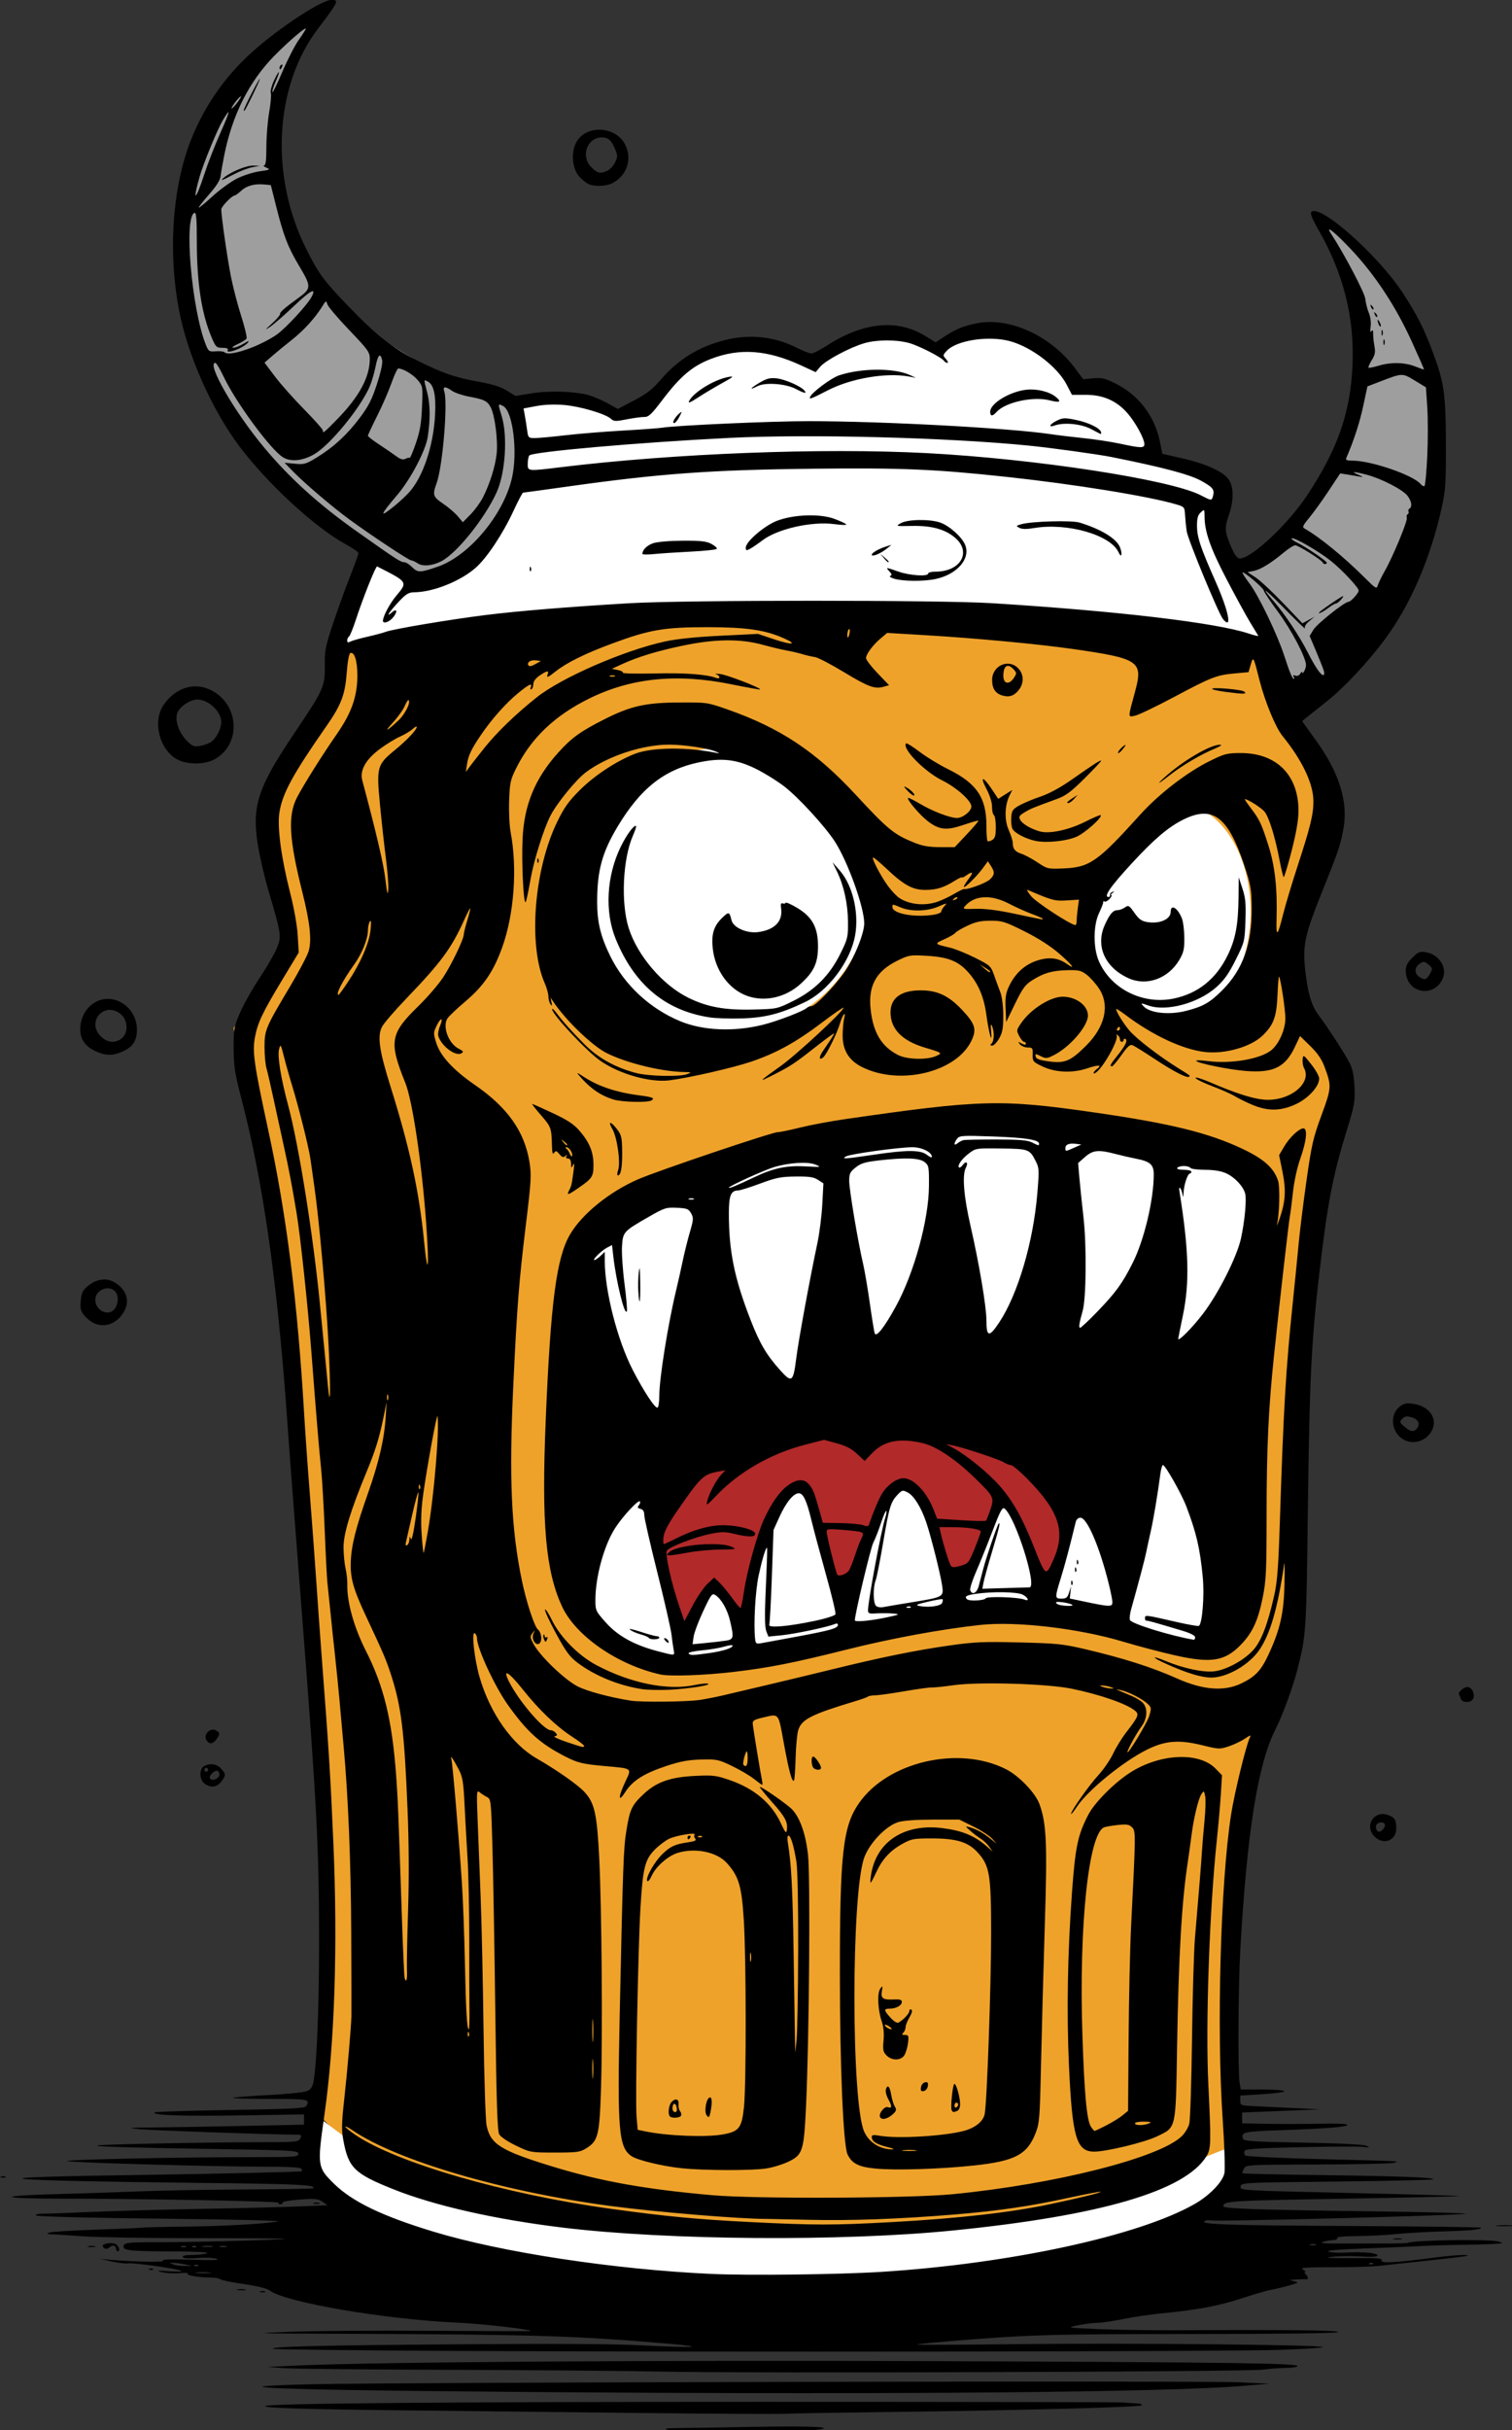 <?xml version="1.0" encoding="UTF-8" standalone="no"?>
<!-- Created with Inkscape (http://www.inkscape.org/) -->

<svg
   width="52.346mm"
   height="84.094mm"
   viewBox="0 0 52.346 84.094"
   version="1.1"
   id="svg4745"
   xml:space="preserve"
   inkscape:version="1.2 (dc2aedaf03, 2022-05-15)"
   sodipodi:docname="monster beer 2.svg"
   xmlns:inkscape="http://www.inkscape.org/namespaces/inkscape"
   xmlns:sodipodi="http://sodipodi.sourceforge.net/DTD/sodipodi-0.dtd"
   xmlns="http://www.w3.org/2000/svg"
   xmlns:svg="http://www.w3.org/2000/svg"
   xmlns:rdf="http://www.w3.org/1999/02/22-rdf-syntax-ns#"
   xmlns:cc="http://creativecommons.org/ns#"
   xmlns:dc="http://purl.org/dc/elements/1.1/"><rect x="0" y="0" width="52.346" height="84.094" fill="#333333" stroke="none"/><title
     id="title9339">Monster beer</title><sodipodi:namedview
     id="namedview4747"
     pagecolor="#ffffff"
     bordercolor="#666666"
     borderopacity="1.0"
     inkscape:showpageshadow="2"
     inkscape:pageopacity="0.0"
     inkscape:pagecheckerboard="0"
     inkscape:deskcolor="#d1d1d1"
     inkscape:document-units="mm"
     showgrid="false"
     inkscape:zoom="0.36390752"
     inkscape:cx="1320.3904"
     inkscape:cy="417.68854"
     inkscape:window-width="1920"
     inkscape:window-height="1009"
     inkscape:window-x="1912"
     inkscape:window-y="-8"
     inkscape:window-maximized="1"
     inkscape:current-layer="layer1" /><defs
     id="defs4742" /><g
     inkscape:label="Lager 1"
     inkscape:groupmode="layer"
     id="layer1"
     transform="translate(-34.246,19.359)"><g
       id="g8959"
       transform="matrix(0.246,0,0,0.246,25.831,-14.602)"><path
         style="fill:#eea22a;fill-opacity:1;stroke:none;stroke-width:0.265px;stroke-linecap:butt;stroke-linejoin:miter;stroke-opacity:1"
         d="m 81.435,71.855 c 0,0 3.316,-1.842 12.16,-1.842 8.844,0 46.429,-5.159 49.746,-5.159 3.316,0 61.906,7.001 61.906,7.001 l 7.001,1.105 3.316,9.581 5.159,7.738 -4.053,24.689 0.368,8.475 5.896,8.844 -3.316,19.53 -2.579,37.954 -2.579,26.531 -5.159,16.213 -1.474,22.478 0.368,27.268 -10.686,4.79 -21.004,5.527 -33.164,1.842 -41.27,-4.422 -18.056,-6.633 -5.527,-5.896 2.211,-22.846 -4.422,-60.432 -4.053,-42.744 -5.159,-26.163 8.475,-11.055 -4.422,-19.53 9.581,-16.213 z"
         id="path4817" /><path
         id="path7983"
         style="fill:#ffffff;fill-opacity:1;stroke:none;stroke-width:0.739"
         d="m 136.156,85.857 c -11.295,2.9e-5 -20.451,8.991 -20.451,20.082 1e-5,11.091 9.156,20.082 20.451,20.082 11.295,-2e-5 20.451,-8.991 20.451,-20.082 0,-11.091 -9.156,-20.082 -20.451,-20.082 z m 63.933,7.923 c -5.596,1.1e-4 -12.713,10.081 -12.713,18.425 1.2e-4,8.344 7.116,11.791 12.713,11.791 5.596,-1.2e-4 10.133,-6.764 10.133,-15.108 7e-5,-8.344 -4.537,-15.108 -10.133,-15.108 z"
         sodipodi:nodetypes="cscscccccc" /><path
         style="fill:#ffffff;stroke:none;stroke-width:0.265px;stroke-linecap:butt;stroke-linejoin:miter;stroke-opacity:1"
         d="m 117.547,154.027 21.741,-10.318 24.32,-4.79 c 0,0 18.056,-2.948 21.004,-1.474 2.948,1.474 26.163,7.001 26.163,7.001 l 1.105,9.212 -5.896,58.221 h -4.422 l -16.95,-4.79 -16.95,0.368 -18.793,4.422 -14.371,2.211 -9.949,-0.737 -7.37,-4.422 -3.316,-11.055 z"
         id="path8068" /><path
         style="fill:#b12929;fill-opacity:1;stroke:none;stroke-width:0.265px;stroke-linecap:butt;stroke-linejoin:miter;stroke-opacity:1"
         d="m 124.683,189.086 5.474,21.625 4.46,-7.028 4.055,5.677 2.23,-11.151 3.311,-6.555 3.041,-1.892 4.731,14.732 c 0,0 1.757,-0.541 1.757,-0.811 0,-0.27 5.609,-13.11 5.609,-13.11 l 2.433,-0.879 2.163,1.825 3.649,11.421 c 0,0 2.163,0.135 2.163,-0.203 0,-0.338 5.677,-11.421 5.677,-11.421 l 2.838,5.204 3.311,7.569 2.365,-6.217 1.284,-18.517 -50.482,1.352 z"
         id="path8079" /><path
         style="fill:#ffffff;stroke:none;stroke-width:0.265px;stroke-linecap:butt;stroke-linejoin:miter;stroke-opacity:1"
         d="m 78.53,278.134 6.041,4.498 c 0,0 25.577,8.226 25.834,8.74 0.257,0.514 28.276,2.956 28.276,2.956 l 20.307,-0.129 28.276,-3.47 20.179,-8.097 v 6.555 l -21.079,13.367 -99.352,-3.727 -9.64,-14.138 z"
         id="path8091" /><path
         style="fill:#ffffff;stroke:none;stroke-width:0.265px;stroke-linecap:butt;stroke-linejoin:miter;stroke-opacity:1"
         d="m 80.886,71.979 28.355,-4.726 c 0,0 42.715,-0.545 43.805,-0.909 1.091,-0.364 60.891,6.544 60.891,6.544 l -9.088,-17.995 1.272,-6.907 -9.634,-3.09 -2.726,-7.816 -5.089,-1.999 -3.817,-0.364 -7.634,-7.816 -5.816,0.182 -5.089,2.545 -7.089,-2.545 -7.634,2.545 -3.272,1.999 -8.907,-2.726 -6.907,1.636 -7.634,7.816 -4.181,0.364 -5.816,-2.726 -8.725,1.636 0.909,7.452 -1.636,7.816 -6.362,7.998 -6.725,1.636 -6.725,-3.999 z"
         id="path8104" /><path
         id="path8118"
         style="fill:#9f9e9f;fill-opacity:1;stroke:none;stroke-width:0.265px;stroke-linecap:butt;stroke-linejoin:miter;stroke-opacity:1"
         d="M 79.613,-18.359 64.527,-4.544 59.619,8.361 59.437,22.721 l 5.453,14.541 12.724,14.541 15.995,10.543 8.543,-3.999 4.726,-8.725 0.727,-6.907 -2.181,-6.907 L 97.426,34.172 84.521,26.356 75.433,14.178 73.07,3.817 73.797,-7.634 Z m 141.414,29.991 -0.727,1.454 5.453,11.815 -0.545,13.451 -5.635,11.451 -7.27,8.906 -4.726,1.818 8.543,19.812 10.906,-7.634 8.907,-19.449 0.727,-14.723 -2.363,-9.452 -4.908,-9.634 z" /><path
         style="fill:#000000;stroke-width:0.265"
         d="m 131.31,322.783 c -3.539,-0.197 -4.682,-0.563 -1.781,-0.571 1.007,-0.003 5.778,-0.078 10.603,-0.167 8.608,-0.159 12.349,0.045 8.557,0.468 -2.663,0.297 -13.787,0.469 -17.379,0.27 z m -6.168,-2.683 c -9.677,-0.11 -24.679,-0.276 -33.338,-0.369 -14.571,-0.156 -20.549,-0.337 -20.274,-0.612 0.378,-0.378 25.606,-0.592 69.486,-0.591 27.722,0 50.76,0.039 51.197,0.084 0.437,0.045 1.264,0.101 1.839,0.124 0.64,0.025 0.948,0.135 0.794,0.284 -0.278,0.268 -17.719,0.721 -36.367,0.946 -6.621,0.08 -12.872,0.188 -13.891,0.24 -1.019,0.052 -9.77,0.005 -19.447,-0.105 z m -11.642,-2.926 c -27.911,-0.202 -40.903,-0.431 -42.333,-0.744 -0.554,-0.121 2.315,-0.276 7.144,-0.385 11.967,-0.271 125.099,-0.505 130.175,-0.27 l 4.366,0.202 -3.969,0.325 c -10.642,0.871 -48.2,1.214 -95.382,0.872 z m 14.155,-2.898 c -4.802,-0.103 -18.256,-0.217 -29.898,-0.252 -11.642,-0.036 -22.238,-0.142 -23.548,-0.237 l -2.381,-0.173 4.233,-0.195 c 10.911,-0.502 50.743,-0.777 89.826,-0.621 42.106,0.169 51.174,0.296 50.914,0.717 -0.08,0.129 -0.823,0.237 -1.651,0.24 -0.828,0.003 -2.28,0.112 -3.226,0.243 -2.16,0.299 -72.484,0.53 -84.27,0.277 z m -28.884,-2.907 c -14.285,-0.073 -26.05,-0.209 -26.144,-0.303 -0.321,-0.321 6.351,-0.484 26.209,-0.637 13.552,-0.105 21.749,-0.056 25.797,0.154 7.085,0.368 9.318,0.248 3.949,-0.211 -13.503,-1.156 -19.104,-1.327 -46.302,-1.42 -12.638,-0.043 -13.032,-0.058 -7.276,-0.282 3.347,-0.13 12.364,-0.194 20.037,-0.141 7.673,0.053 13.923,0.067 13.888,0.032 -0.264,-0.264 -6.931,-1.019 -10.377,-1.175 -10.087,-0.456 -23.992,-2.822 -26.316,-4.476 -0.491,-0.349 -1.721,-0.663 -3.744,-0.953 -1.657,-0.238 -3.126,-0.539 -3.264,-0.669 -0.138,-0.13 -0.674,-0.238 -1.191,-0.239 -1.75,-0.004 -3.769,-0.332 -3.41,-0.553 0.189,-0.117 -0.308,-0.15 -1.106,-0.073 -0.798,0.077 -1.926,0.014 -2.508,-0.139 -0.913,-0.24 -0.785,-0.258 0.926,-0.13 1.091,0.082 1.897,0.061 1.79,-0.046 -0.27,-0.27 -6.828,-1.199 -7.478,-1.059 -0.291,0.063 -1.303,-0.052 -2.249,-0.255 l -1.72,-0.369 1.455,0.12 c 3.666,0.302 7.79,0.367 7.408,0.117 -0.264,-0.173 1.062,-0.215 3.969,-0.126 3.143,0.097 4.143,0.059 3.572,-0.134 -0.444,-0.15 -1.626,-0.197 -2.681,-0.107 -1.247,0.107 -1.948,0.063 -2.066,-0.128 -0.121,-0.196 0.316,-0.296 1.358,-0.308 0.845,-0.01 1.775,-0.121 2.066,-0.246 0.319,-0.137 -1.674,-0.236 -5.027,-0.25 -5.822,-0.023 -6.747,-0.118 -6.747,-0.689 0,-0.53 0.621,-0.613 4.498,-0.597 4.458,0.018 18.086,-0.338 18.234,-0.477 0.06,-0.056 -5.536,-0.102 -12.435,-0.101 -6.9,0 -14.093,-0.115 -15.985,-0.258 -1.892,-0.143 -3.856,-0.27 -4.366,-0.284 -0.742,-0.02 -0.821,-0.067 -0.397,-0.238 0.291,-0.117 3.149,-0.301 6.35,-0.407 3.201,-0.107 6.178,-0.235 6.615,-0.285 0.437,-0.05 3.115,-0.117 5.953,-0.149 5.504,-0.062 10.864,-0.348 13.234,-0.704 0.907,-0.137 -5.142,-0.291 -16.141,-0.413 -10.659,-0.118 -17.692,-0.295 -17.846,-0.45 -0.164,-0.164 0.262,-0.257 1.187,-0.261 0.793,-0.003 3.883,-0.115 6.866,-0.249 2.983,-0.134 9.948,-0.326 15.478,-0.427 5.53,-0.101 11.721,-0.257 13.758,-0.346 l 3.704,-0.163 -0.72,-0.488 c -0.631,-0.428 -1.031,-0.465 -3.237,-0.3 -1.385,0.104 -2.453,0.294 -2.373,0.422 0.079,0.128 -0.048,0.233 -0.284,0.233 -0.235,0 -0.366,-0.1 -0.291,-0.222 0.132,-0.214 -19.535,-0.571 -31.509,-0.572 -3.229,-1.6e-4 -5.937,-0.106 -6.017,-0.235 -0.082,-0.133 2.702,-0.309 6.401,-0.404 3.6,-0.093 8.808,-0.265 11.573,-0.381 2.765,-0.117 9.368,-0.237 14.673,-0.268 5.305,-0.031 9.693,-0.103 9.75,-0.16 0.496,-0.496 -1.951,-0.613 -16.014,-0.766 -28.127,-0.307 -32.978,-0.746 -11.715,-1.059 14.012,-0.206 26.025,-0.474 26.154,-0.582 0.051,-0.043 0.014,-0.205 -0.082,-0.36 -0.114,-0.184 -1.939,-0.281 -5.252,-0.28 -6.694,0.003 -25.55,-0.517 -27.567,-0.761 -1.721,-0.207 14.552,-0.573 25.863,-0.58 6.125,-0.004 6.548,-0.035 6.548,-0.48 0,-0.448 -0.731,-0.487 -12.766,-0.68 -17.844,-0.285 -20.15,-0.499 -8.004,-0.743 5.384,-0.108 12.256,-0.197 15.27,-0.197 5.21,0 5.495,-0.027 5.764,-0.53 0.262,-0.49 0.2,-0.53 -0.851,-0.537 -3.959,-0.028 -20.02,-0.59 -21.771,-0.762 -1.903,-0.187 -1.688,-0.212 2.14,-0.248 2.341,-0.022 8.026,-0.119 12.634,-0.215 l 8.378,-0.175 v -0.723 -0.723 l -8.797,0.142 c -8.242,0.133 -12.639,-0.017 -12.238,-0.419 0.095,-0.095 4.88,-0.248 10.634,-0.34 8.459,-0.135 10.505,-0.237 10.692,-0.531 0.62,-0.979 0.386,-1.026 -5.097,-1.026 -2.935,0 -5.27,-0.066 -5.189,-0.147 0.081,-0.081 2.317,-0.259 4.969,-0.397 2.788,-0.145 5.113,-0.39 5.512,-0.581 0.51,-0.245 0.736,-0.606 0.868,-1.389 0.464,-2.747 0.771,-10.696 0.766,-19.844 -0.007,-12.805 -0.338,-19.232 -2.269,-44.053 -1.509,-19.39 -1.67,-21.511 -2.234,-29.369 -1.383,-19.27 -3.371,-33.19 -6.405,-44.847 -0.962,-3.696 -1.103,-4.603 -1.112,-7.144 -0.009,-2.728 0.046,-3.041 0.882,-4.994 0.491,-1.146 1.73,-3.349 2.755,-4.895 1.024,-1.546 2.125,-3.448 2.445,-4.227 0.676,-1.64 0.632,-1.933 -1.207,-8.163 -0.567,-1.921 -1.235,-4.824 -1.485,-6.451 -0.839,-5.462 0.007,-7.99 5.306,-15.853 3.958,-5.874 4.175,-6.363 4.129,-9.295 -0.032,-2.046 0.086,-2.651 1.138,-5.821 0.646,-1.946 1.722,-4.928 2.391,-6.626 0.67,-1.699 1.218,-3.206 1.218,-3.35 0,-0.143 -0.863,-0.735 -1.918,-1.315 C 78.494,54.824 71.815,48.655 67.903,43.453 64.035,38.309 60.622,30.632 59.411,24.349 57.886,16.441 58.418,7.602 60.812,1.063 c 1.84,-5.026 4.903,-9.532 8.918,-13.119 3.851,-3.441 9.753,-7.303 11.158,-7.303 1.073,0 0.926,0.313 -1.886,3.995 -6.163,8.071 -6.864,20.7 -1.72,31.002 1.765,3.534 2.446,4.462 5.924,8.073 3.978,4.13 6.224,5.908 9.607,7.607 3.669,1.843 5.345,2.425 8.762,3.042 1.948,0.352 3.114,0.719 3.969,1.249 l 1.21,0.751 2.249,-0.364 c 2.578,-0.418 6.375,-0.278 8.219,0.301 0.664,0.209 1.822,0.719 2.574,1.135 l 1.366,0.755 2.272,-1.191 c 1.747,-0.916 2.589,-1.561 3.644,-2.796 2.515,-2.942 5.39,-4.736 9.115,-5.689 3.496,-0.894 7.019,-0.518 10.174,1.085 0.85,0.432 1.761,0.785 2.025,0.785 0.264,0 1.243,-0.494 2.175,-1.097 5.091,-3.295 9.909,-3.782 13.797,-1.394 l 1.519,0.933 1.127,-0.749 c 1.662,-1.105 2.894,-1.608 4.804,-1.96 4.538,-0.836 10.288,1.812 13.634,6.28 l 1.21,1.616 1.388,-0.132 c 1.186,-0.112 1.642,-0.007 3.13,0.726 3.258,1.604 5.544,4.591 6.269,8.192 l 0.342,1.7 2.77,0.633 c 3.47,0.793 5.932,1.933 6.623,3.066 0.675,1.108 0.659,2.928 -0.045,4.961 -0.623,1.801 -0.574,2.375 0.396,4.567 0.469,1.061 0.808,1.496 1.164,1.496 1.636,0 6.734,-4.772 9.435,-8.832 4.317,-6.488 6.127,-11.649 6.419,-18.305 0.294,-6.696 -1.252,-12.902 -4.729,-18.978 -0.95,-1.66 -1.261,-2.43 -1.061,-2.629 1.194,-1.194 9.441,6.119 12.882,11.421 2.041,3.145 2.963,4.965 4.219,8.329 1.586,4.246 1.811,5.828 1.834,12.852 0.018,5.52 -0.047,6.523 -0.577,8.936 -1.566,7.129 -4.404,13.719 -7.994,18.56 -2.41,3.25 -5.775,6.844 -8.193,8.752 -1.199,0.946 -2.472,1.958 -2.827,2.249 l -0.646,0.529 1.994,2.778 c 3.211,4.472 4.474,8.485 3.844,12.216 -0.374,2.216 -0.733,3.309 -2.634,8.024 -3.019,7.486 -3.234,8.544 -2.639,13.012 0.349,2.622 0.85,4.142 1.755,5.329 1.168,1.531 3.671,5.382 4.33,6.663 0.459,0.891 0.64,1.757 0.719,3.44 0.098,2.081 0.014,2.545 -1.119,6.218 -1.947,6.313 -2.678,10.139 -3.84,20.108 -1.105,9.478 -1.374,14.983 -1.591,32.544 -0.223,18.043 -0.239,18.273 -1.544,23.309 -0.619,2.388 -2.059,6.282 -3.037,8.211 -2.483,4.901 -4.008,14.513 -4.948,31.186 -0.274,4.87 -0.334,16.985 -0.091,18.455 l 0.164,0.992 h 2.992 c 1.646,0 3.058,0.106 3.138,0.235 0.08,0.13 -1.282,0.321 -3.027,0.426 l -3.173,0.191 5.3e-4,0.698 c 5.3e-4,0.677 0.054,0.701 1.786,0.784 0.982,0.047 3.512,0.17 5.622,0.274 l 3.836,0.189 -5.49,0.222 -5.49,0.222 v 0.761 0.761 l 3.638,0.066 c 2.001,0.036 5.335,0.028 7.408,-0.018 2.188,-0.049 3.77,0.018 3.77,0.159 0,0.3 -2.832,0.527 -9.459,0.758 -5.182,0.18 -5.577,0.275 -5.204,1.246 0.11,0.287 1.791,0.388 8.392,0.503 5.233,0.092 8.497,0.253 8.916,0.442 0.592,0.266 0.55,0.283 -0.397,0.16 -0.582,-0.076 -4.552,-0.059 -8.822,0.036 -6.306,0.141 -7.791,0.244 -7.906,0.546 -0.078,0.204 -0.031,0.484 0.106,0.621 0.138,0.138 4.801,0.364 10.42,0.507 12.087,0.307 11.447,0.274 10.436,0.531 -0.437,0.111 -5.284,0.216 -10.772,0.233 -9.829,0.031 -9.983,0.04 -10.274,0.583 -0.162,0.304 -0.248,0.599 -0.191,0.656 0.057,0.057 5.038,0.17 11.068,0.251 11.288,0.151 16.009,0.331 15.74,0.6 -0.085,0.085 -6.195,0.222 -13.578,0.305 -13.369,0.15 -13.424,0.153 -13.503,0.705 -0.079,0.554 -0.067,0.554 15.413,0.903 8.521,0.192 15.451,0.39 15.401,0.44 -0.05,0.05 -7.459,0.216 -16.465,0.369 -16.027,0.272 -16.76,0.319 -16.779,1.068 -0.008,0.326 5.295,0.508 20.104,0.692 8.367,0.104 14.618,0.272 13.891,0.375 -1.714,0.241 -34.713,1.098 -35.599,0.925 -0.371,-0.072 -0.827,-0.037 -1.014,0.079 -0.776,0.479 3.059,0.61 20.441,0.699 10.023,0.051 18.288,0.157 18.366,0.236 0.079,0.079 0.034,0.152 -0.1,0.163 -0.133,0.011 -0.481,0.071 -0.772,0.133 -0.291,0.062 -2.375,0.168 -4.63,0.236 -2.256,0.068 -5.173,0.238 -6.482,0.377 -1.31,0.14 -3.728,0.262 -5.373,0.273 -1.923,0.012 -2.934,0.113 -2.829,0.283 0.093,0.151 -0.157,0.276 -0.58,0.291 -0.409,0.015 -1.041,0.127 -1.405,0.25 -0.455,0.154 0.081,0.223 1.72,0.22 1.31,-0.003 4.097,0 6.193,0.004 2.097,0.005 3.883,-0.032 3.969,-0.08 0.726,-0.411 11.656,-0.573 12.857,-0.19 0.72,0.23 0.646,0.261 -0.794,0.335 -0.873,0.045 -3.016,0.1 -4.763,0.123 -1.746,0.023 -4.187,0.099 -5.424,0.169 -1.237,0.07 -4.8,0.223 -7.918,0.339 -3.801,0.143 -5.46,0.29 -5.037,0.446 0.348,0.129 1.47,0.187 2.494,0.129 2.373,-0.134 4.375,0.054 4.375,0.41 0,0.183 -0.828,0.229 -2.447,0.134 -1.346,-0.079 -3.162,-0.051 -4.035,0.061 -1.126,0.144 -0.309,0.194 2.811,0.17 3.683,-0.028 4.375,0.027 4.255,0.339 -0.163,0.424 1.969,0.311 7.221,-0.381 2.79,-0.368 5.106,-0.503 4.873,-0.285 -0.061,0.057 -2.551,0.361 -5.534,0.676 -2.983,0.315 -6.138,0.656 -7.011,0.757 -0.873,0.101 -3.752,0.184 -6.398,0.183 -3.914,0 -4.703,0.059 -4.233,0.321 0.318,0.177 0.464,0.326 0.326,0.331 -0.138,0.005 -0.108,0.152 0.066,0.327 0.355,0.355 0.423,0.757 0.119,0.71 -0.109,-0.017 -0.734,-0.003 -1.389,0.031 -1.082,0.057 -1.118,0.079 -0.397,0.245 0.763,0.175 0.737,0.199 -0.661,0.603 -0.8,0.231 -1.931,0.501 -2.514,0.599 -0.582,0.098 -2.428,0.634 -4.101,1.19 -3.183,1.058 -6.356,1.656 -11.245,2.121 -1.601,0.152 -4.042,0.512 -5.424,0.799 -1.382,0.287 -3.049,0.531 -3.704,0.542 -0.655,0.011 -1.905,0.172 -2.778,0.358 -1.578,0.335 -1.561,0.338 3.093,0.531 2.574,0.106 7.754,0.176 11.509,0.155 14.822,-0.084 22.441,0.008 22.042,0.266 -0.247,0.16 -8.083,0.26 -20.77,0.266 -20.244,0.01 -22.741,0.087 -34.66,1.072 -2.037,0.168 -3.757,0.356 -3.821,0.416 -0.064,0.061 6.365,0.031 14.287,-0.066 15.021,-0.184 42.847,0.087 42.847,0.418 0,0.105 -2.768,0.282 -6.152,0.393 -7.353,0.242 -78.972,0.333 -115.469,0.147 z m 59.443,-11.124 c 18.175,-1.152 36.297,-5.076 44.124,-9.553 2.116,-1.211 3.954,-3.122 4.189,-4.356 0.108,-0.565 -0.006,-4.004 -0.253,-7.642 -0.862,-12.714 -0.296,-33.202 1.18,-42.73 0.481,-3.107 2.137,-9.894 2.662,-10.911 0.185,-0.359 0.029,-0.319 -0.707,0.181 -0.52,0.353 -1.542,0.839 -2.271,1.082 -1.276,0.424 -1.418,0.418 -3.712,-0.149 -3.328,-0.822 -5.273,-0.66 -7.888,0.659 -3.354,1.692 -8.261,5.699 -9.769,7.975 -0.457,0.69 -0.83,1.15 -0.83,1.024 0,-0.44 2.488,-3.971 3.836,-5.445 0.747,-0.816 1.687,-2.185 2.089,-3.043 0.402,-0.857 1.24,-2.214 1.861,-3.014 1.663,-2.143 1.814,-2.498 1.267,-2.977 -1.112,-0.974 -4.877,-2.294 -8.936,-3.131 -3.461,-0.714 -13.124,-1.002 -16.659,-0.497 -1.307,0.187 -2.673,0.329 -3.037,0.315 -0.364,-0.013 -2.09,0.224 -3.836,0.527 -1.746,0.303 -3.592,0.563 -4.101,0.578 -0.509,0.014 -0.986,0.093 -1.058,0.175 -0.073,0.082 -0.847,0.364 -1.72,0.627 -6.298,1.896 -7.624,2.57 -8.103,4.115 -0.159,0.512 -0.324,2.278 -0.368,3.926 -0.043,1.648 -0.146,3.063 -0.228,3.146 -0.277,0.277 -0.707,-1.307 -1.43,-5.256 -0.806,-4.405 -0.591,-4.157 -3.1,-3.565 -1.067,0.252 -1.314,0.413 -1.275,0.835 0.065,0.704 1.089,6.951 1.29,7.865 0.088,0.4 0.107,0.728 0.043,0.728 -0.064,0 -0.58,-0.371 -1.146,-0.825 -0.566,-0.454 -1.945,-1.268 -3.066,-1.809 -1.926,-0.93 -2.164,-0.981 -4.366,-0.927 -1.785,0.044 -2.916,0.25 -4.842,0.883 -3.173,1.043 -4.83,2.084 -5.831,3.662 -1.037,1.634 -1.043,0.755 -0.011,-1.427 0.923,-1.951 1.064,-1.842 -2.848,-2.195 -3.211,-0.29 -3.89,-0.458 -5.733,-1.412 -3.442,-1.782 -5.247,-3.414 -7.924,-7.165 -1.888,-2.646 -4.377,-8.019 -4.377,-9.448 0,-0.26 -0.138,-0.558 -0.307,-0.662 -0.499,-0.309 -0.054,3.674 0.698,6.244 1.463,4.999 4.521,9.348 7.981,11.347 2.976,1.719 5.88,3.762 6.806,4.787 1.385,1.533 1.718,3.051 2.03,9.247 0.353,6.998 0.491,24.931 0.25,32.447 -0.211,6.576 -0.4,7.339 -2.073,8.38 -0.873,0.543 -1.29,0.599 -4.404,0.599 -3.414,0 -3.455,-0.007 -5.468,-0.969 -1.165,-0.556 -2.176,-1.232 -2.374,-1.587 -0.267,-0.479 -0.393,-4.362 -0.555,-17.155 -0.115,-9.095 -0.297,-19.569 -0.404,-23.276 -0.188,-6.53 -0.212,-6.749 -0.761,-7.022 -0.312,-0.155 -0.776,-0.455 -1.03,-0.666 -0.439,-0.365 -0.454,-0.152 -0.286,4.111 0.098,2.473 0.289,7.353 0.425,10.846 0.136,3.493 0.317,11.817 0.402,18.499 0.086,6.771 0.277,12.719 0.431,13.435 0.564,2.632 2.005,3.524 9.282,5.753 6.79,2.08 13.114,3.21 22.564,4.035 6.08,0.53 27.759,0.437 33.734,-0.145 14.488,-1.411 29.144,-5.123 32.262,-8.172 0.443,-0.433 0.915,-1.221 1.048,-1.751 0.133,-0.53 0.306,-5.904 0.384,-11.943 0.078,-6.039 0.263,-12.409 0.412,-14.155 0.642,-7.538 0.855,-10.172 0.973,-12.039 0.07,-1.091 0.24,-3.14 0.379,-4.552 0.139,-1.412 0.179,-2.934 0.089,-3.383 -0.155,-0.773 -0.182,-0.789 -0.523,-0.301 -0.437,0.625 -1.113,3.453 -1.428,5.979 -0.128,1.023 -0.351,2.633 -0.496,3.579 -0.857,5.581 -1.295,13.14 -1.51,26.061 -0.194,11.706 -0.085,11.222 -2.833,12.546 -1.748,0.842 -7.101,2.139 -8.83,2.139 -2.501,0 -3.087,-1.988 -3.548,-12.039 -0.346,-7.545 -0.202,-15.847 0.426,-24.474 0.465,-6.387 0.821,-8.069 2.317,-10.92 0.89,-1.697 3.655,-4.469 5.871,-5.887 4.201,-2.687 9.708,-2.938 12.025,-0.548 l 0.895,0.924 -0.158,2.593 c -0.087,1.426 -0.34,4.319 -0.562,6.429 -1.058,10.059 -1.614,26.05 -1.2,34.528 0.401,8.22 0.38,8.994 -0.275,10.054 -3.02,4.886 -14.904,8.36 -35.719,10.441 -15.553,1.555 -40.053,1.377 -54.769,-0.4 -9.577,-1.156 -18.107,-3.083 -23.926,-5.404 -5.495,-2.192 -6.334,-3.013 -7.048,-6.901 -0.262,-1.425 -0.243,-2.414 0.105,-5.556 0.448,-4.042 0.994,-10.339 1.031,-11.892 0.012,-0.509 2.17e-4,-5.808 -0.026,-11.774 -0.044,-9.918 -0.423,-19.137 -1.081,-26.326 -0.14,-1.528 -0.386,-4.266 -0.546,-6.085 -0.161,-1.819 -0.458,-4.796 -0.661,-6.615 -0.203,-1.819 -0.498,-4.617 -0.655,-6.218 -0.157,-1.601 -0.342,-3.387 -0.41,-3.969 -0.069,-0.582 -0.237,-3.856 -0.374,-7.276 -0.137,-3.42 -0.367,-7.349 -0.51,-8.731 -0.311,-3 -0.644,-6.992 -1.367,-16.404 -0.503,-6.542 -1.536,-16.238 -2.087,-19.579 -0.591,-3.584 -1.119,-6.366 -1.726,-9.095 -0.36,-1.619 -1.011,-4.61 -1.447,-6.648 -0.436,-2.037 -0.915,-4.12 -1.065,-4.628 -0.15,-0.508 -0.273,-1.852 -0.273,-2.985 0,-2.398 0.142,-2.735 3.621,-8.561 1.228,-2.057 2.393,-4.271 2.588,-4.921 0.457,-1.518 0.193,-4 -0.881,-8.275 -1.884,-7.5 -2.071,-10.81 -0.755,-13.346 0.937,-1.806 3.548,-5.96 5.617,-8.936 2.071,-2.978 2.889,-5.334 2.876,-8.275 -0.009,-2.015 -0.412,-3.291 -0.979,-3.104 -0.195,0.064 -0.393,1.143 -0.525,2.86 -0.232,3.016 -0.783,4.456 -2.829,7.39 -4.759,6.824 -6.202,9.47 -6.636,12.164 -0.328,2.037 0.245,6.36 1.492,11.248 0.57,2.235 1,4.649 1.085,6.085 l 0.14,2.381 -2.317,3.836 c -2.783,4.608 -3.468,6.049 -3.845,8.087 -0.381,2.064 -0.131,3.803 1.903,13.212 2.543,11.763 4.101,24.086 5.017,39.688 0.154,2.619 0.512,7.68 0.796,11.245 0.284,3.565 0.694,9.102 0.911,12.303 0.217,3.201 0.572,8.143 0.79,10.98 0.98,12.757 1.205,16.347 1.611,25.665 0.641,14.705 0.198,28.35 -1.25,38.497 -1.024,7.173 -0.997,7.369 1.319,9.652 2.586,2.549 6.808,4.585 14.065,6.783 9.597,2.906 25.355,5.301 39.026,5.931 5.241,0.241 18.039,0.089 23.945,-0.285 z M 130.169,285.668 c -2.649,-0.272 -6.184,-1.117 -7.05,-1.684 -1.846,-1.21 -2.049,-3.579 -1.699,-19.843 0.465,-21.594 0.533,-23.455 0.949,-26.018 0.482,-2.965 0.754,-3.536 2.433,-5.107 1.809,-1.692 3.729,-2.367 7.22,-2.539 2.543,-0.125 2.957,-0.075 4.895,0.594 3.449,1.19 5.873,3.239 7.192,6.082 0.597,1.286 0.755,1.469 0.829,0.965 0.169,-1.139 -0.209,-1.862 -2.053,-3.933 -1.006,-1.13 -1.788,-2.095 -1.738,-2.146 0.145,-0.145 3.91,2.473 4.551,3.165 1.106,1.195 1.884,3.407 2.219,6.313 0.348,3.015 0.174,25.754 -0.27,35.322 -0.295,6.348 -0.465,6.908 -2.397,7.863 -0.8,0.395 -2.229,0.841 -3.175,0.99 -2.02,0.319 -8.694,0.304 -11.906,-0.026 z m 5.708,-4.749 c 2.336,-0.407 2.72,-0.894 3.031,-3.844 0.335,-3.182 0.32,-20.885 -0.021,-26.296 -0.303,-4.805 -0.686,-6.114 -2.336,-7.994 -1.403,-1.598 -4.424,-2.245 -6.948,-1.489 -1.358,0.407 -3.098,1.928 -3.672,3.209 -0.254,0.568 -0.54,0.906 -0.635,0.752 -0.269,-0.435 1.013,-2.707 2.138,-3.79 1.137,-1.093 1.765,-1.381 3.612,-1.652 0.989,-0.145 1.211,-0.262 0.994,-0.523 -0.154,-0.185 -0.191,-0.431 -0.083,-0.547 0.349,-0.376 -2.551,0.088 -3.574,0.572 -0.546,0.258 -1.475,0.965 -2.065,1.571 -1.36,1.396 -1.647,2.582 -1.979,8.171 -0.347,5.839 -0.744,27.106 -0.548,29.358 l 0.16,1.841 1.058,0.219 c 3.094,0.641 8.464,0.859 10.868,0.441 z m -7.384,-2.535 c -0.334,-0.334 -0.176,-1.639 0.251,-2.065 0.562,-0.562 1.045,-0.366 0.958,0.388 -0.038,0.331 0.061,0.759 0.221,0.951 0.16,0.193 0.214,0.474 0.12,0.626 -0.189,0.306 -1.274,0.376 -1.551,0.1 z m 0.947,-1.276 c -0.143,-0.747 -0.595,-0.637 -0.595,0.145 0,0.282 0.162,0.514 0.36,0.514 0.241,0 0.319,-0.218 0.234,-0.658 z m 4.231,1.132 c -0.398,-0.481 -0.095,-2.359 0.408,-2.527 0.347,-0.116 0.387,0.808 0.093,2.161 -0.144,0.662 -0.213,0.713 -0.501,0.366 z m -2.709,-39.103 c 0,-0.146 0.126,-0.265 0.28,-0.265 0.154,0 0.207,0.119 0.117,0.265 -0.09,0.146 -0.216,0.265 -0.28,0.265 -0.064,0 -0.117,-0.119 -0.117,-0.265 z m 15.576,15.875 c 0.018,-6.313 -0.082,-11.422 -0.245,-12.435 -0.361,-2.252 -0.8,-3.704 -1.12,-3.704 -0.15,0 -0.189,0.412 -0.092,0.992 0.496,2.98 0.679,6.453 0.812,15.412 0.081,5.457 0.166,10.874 0.19,12.039 l 0.043,2.117 0.19,-1.852 c 0.105,-1.019 0.204,-6.674 0.221,-12.568 z m -6.657,0.466 c -0.063,-0.329 -0.117,-0.122 -0.12,0.46 -0.003,0.582 0.049,0.851 0.115,0.598 0.066,-0.253 0.069,-0.729 0.005,-1.058 z m -6.873,-16.501 c -0.088,-0.088 -0.316,-0.097 -0.507,-0.021 -0.211,0.084 -0.148,0.147 0.16,0.16 0.279,0.011 0.435,-0.051 0.347,-0.139 z m 24.457,46.738 c -2.399,-0.225 -3.343,-0.696 -3.972,-1.977 -0.605,-1.234 -1.08,-12.295 -1.087,-25.287 -0.009,-17.066 0.418,-20.886 2.701,-24.158 4.065,-5.827 14.036,-8.125 20.67,-4.763 1.851,0.938 4.156,3.345 4.727,4.937 0.984,2.744 1.103,5.475 0.742,16.973 -0.188,5.966 -0.424,14.658 -0.525,19.315 -0.172,7.911 -0.223,8.566 -0.779,9.986 -1.182,3.016 -2.905,3.918 -8.669,4.536 -4.7,0.504 -10.989,0.704 -13.807,0.439 z m 5.579,-2.584 c -0.473,-0.059 -1.247,-0.059 -1.72,0 -0.473,0.059 -0.086,0.107 0.86,0.107 0.946,0 1.333,-0.048 0.86,-0.107 z m -3.96,-0.453 c -1.512,-0.366 -2.192,-0.799 -2.192,-1.396 0,-0.311 0.222,-0.348 1.124,-0.187 2.473,0.441 9.089,0.056 11.866,-0.691 1.592,-0.428 2.708,-1.341 2.906,-2.377 0.323,-1.688 0.904,-18.016 0.904,-25.397 0,-8.286 -0.203,-9.517 -1.879,-11.372 -1.337,-1.48 -2.99,-1.989 -6.455,-1.989 -2.581,0 -2.878,0.055 -4.185,0.78 -1.707,0.945 -2.825,2.173 -3.679,4.037 -0.353,0.771 -0.694,1.401 -0.757,1.401 -0.064,0 -0.036,-0.506 0.062,-1.124 0.738,-4.652 4.682,-7.221 10.045,-6.542 2.813,0.356 4.544,1.077 6.296,2.621 l 0.771,0.679 -0.506,-0.705 c -0.278,-0.388 -0.804,-0.884 -1.167,-1.102 -0.364,-0.218 -1.019,-0.715 -1.455,-1.104 -0.772,-0.688 -0.775,-0.703 -0.132,-0.519 0.987,0.282 1.948,0.812 2.945,1.621 l 0.892,0.725 -0.656,-0.73 c -0.361,-0.402 -1.545,-1.17 -2.632,-1.707 l -1.976,-0.977 h -3.718 c -2.337,0 -4.152,0.131 -4.886,0.352 -1.703,0.514 -3.995,2.89 -4.768,4.941 -1.872,4.97 -1.867,34.774 0.007,38.671 0.725,1.509 2.213,2.423 3.944,2.424 0.364,1.3e-4 0.041,-0.15 -0.719,-0.334 z m -1.035,-4.242 c -0.194,-0.505 0.652,-1.537 1.115,-1.359 0.581,0.223 0.608,-0.141 0.08,-1.082 -0.295,-0.526 -0.451,-1.145 -0.359,-1.434 0.237,-0.748 0.559,-0.394 0.755,0.829 0.095,0.592 0.317,1.307 0.493,1.59 0.268,0.429 0.234,0.598 -0.203,1.019 -0.774,0.745 -1.682,0.955 -1.881,0.436 z m 10.095,-0.923 c -0.206,-0.333 0.144,-3.716 0.384,-3.716 0.266,0 0.799,1.899 0.799,2.847 0,0.486 -0.164,0.864 -0.419,0.961 -0.547,0.21 -0.581,0.206 -0.765,-0.092 z m 0.919,-0.821 c 0,-0.137 -0.119,-0.249 -0.265,-0.249 -0.146,0 -0.265,0.186 -0.265,0.412 0,0.227 0.119,0.339 0.265,0.249 0.146,-0.09 0.265,-0.276 0.265,-0.412 z m -5.247,-2.406 c 0.049,-0.342 0.303,-0.657 0.572,-0.709 0.375,-0.072 0.465,0.047 0.397,0.524 -0.049,0.342 -0.303,0.657 -0.572,0.709 -0.375,0.071 -0.465,-0.047 -0.397,-0.524 z m -4.841,-4.492 c -0.485,-0.485 -0.544,-0.775 -0.423,-2.103 0.092,-1.01 0.005,-1.932 -0.253,-2.678 -0.559,-1.623 -0.664,-4.016 -0.202,-4.619 0.34,-0.444 0.359,-0.414 0.219,0.34 -0.191,1.026 0.151,1.27 1.669,1.191 0.867,-0.045 1.14,0.037 1.14,0.341 0,0.498 -0.807,0.948 -1.702,0.948 -0.875,0 -0.855,0.218 0.114,1.28 0.479,0.524 0.925,0.794 1.124,0.681 0.699,-0.396 1.522,-1.275 1.522,-1.626 0,-0.202 0.125,-0.289 0.277,-0.195 0.179,0.11 0.085,0.497 -0.265,1.089 -0.298,0.505 -0.542,1.125 -0.542,1.379 0,0.254 -0.143,0.604 -0.318,0.779 -0.247,0.247 -0.194,0.318 0.239,0.318 0.5,0 0.543,0.114 0.419,1.124 -0.076,0.618 -0.305,1.392 -0.51,1.72 -0.485,0.777 -1.75,0.793 -2.51,0.033 z m 0.415,-4.046 c -0.282,-0.206 -0.569,-0.319 -0.638,-0.25 -0.146,0.146 0.537,0.615 0.902,0.621 0.137,0.003 0.018,-0.165 -0.264,-0.371 z m -10.804,-36.556 c -0.237,-0.618 -0.195,-1.434 0.074,-1.434 0.275,0 1.089,1.18 1.089,1.578 0,0.438 -0.986,0.316 -1.162,-0.145 z m -84.899,71.134 c -0.549,-0.057 -1.382,-0.056 -1.852,0.003 -0.47,0.058 -0.021,0.105 0.998,0.104 1.019,0 1.403,-0.049 0.854,-0.106 z m -3.5,-1.145 c -0.582,-0.12 -1.296,-0.217 -1.587,-0.216 l -0.529,0.003 0.529,0.227 c 0.291,0.125 1.005,0.222 1.587,0.216 l 1.058,-0.012 z m 1.913,0.12 c -0.088,-0.088 -0.316,-0.097 -0.507,-0.021 -0.211,0.084 -0.148,0.147 0.16,0.16 0.279,0.011 0.435,-0.051 0.347,-0.139 z m 165.365,-0.265 c -0.088,-0.088 -0.316,-0.097 -0.507,-0.021 -0.211,0.085 -0.148,0.147 0.16,0.16 0.279,0.011 0.435,-0.051 0.347,-0.139 z M 60.385,296.642 c -0.182,-0.073 -0.48,-0.073 -0.661,0 -0.182,0.073 -0.033,0.133 0.331,0.133 0.364,0 0.513,-0.06 0.331,-0.133 z m 1.45,0.015 c -0.088,-0.088 -0.316,-0.097 -0.507,-0.021 -0.211,0.085 -0.148,0.147 0.16,0.16 0.279,0.011 0.435,-0.051 0.347,-0.139 z m 2.258,-0.026 c -0.325,-0.063 -0.921,-0.064 -1.323,-0.004 -0.402,0.061 -0.136,0.112 0.592,0.114 0.728,0.003 1.057,-0.048 0.731,-0.111 z m 1.981,0.004 c -0.255,-0.067 -0.671,-0.067 -0.926,0 -0.255,0.067 -0.046,0.121 0.463,0.121 0.509,0 0.718,-0.054 0.463,-0.121 z m 153.331,-0.256 c -0.179,-0.072 -0.536,-0.077 -0.794,-0.01 -0.257,0.067 -0.111,0.126 0.326,0.132 0.437,0.005 0.647,-0.05 0.468,-0.122 z m -59.717,-3.134 c 9.344,-0.51 16.788,-1.354 22.339,-2.532 4.352,-0.923 7.183,-1.617 7.069,-1.732 -0.061,-0.061 -2.004,0.303 -4.317,0.808 -5.584,1.22 -10.004,1.868 -16.245,2.382 -7.756,0.639 -14.614,0.889 -20.505,0.748 -2.91,-0.07 -5.53,-0.126 -5.821,-0.125 -3.886,0.009 -15.424,-0.943 -22.093,-1.823 -15.083,-1.991 -30.09,-6.395 -36.314,-10.657 -0.546,-0.374 -0.991,-0.594 -0.989,-0.489 0.002,0.105 0.627,0.615 1.389,1.133 5.784,3.935 21.031,8.354 35.914,10.409 7.709,1.064 12.32,1.504 19.579,1.865 9.271,0.461 11.746,0.463 19.994,0.012 z m 30.218,-13.61 c 0.833,-0.428 1.861,-1.064 2.286,-1.413 l 0.772,-0.634 0.077,-10.295 c 0.042,-5.662 0.2,-12.736 0.351,-15.719 0.664,-13.121 0.666,-13.332 0.132,-13.865 -0.402,-0.402 -0.747,-0.46 -1.979,-0.331 -0.821,0.086 -1.695,0.234 -1.943,0.329 -2.196,0.843 -3.566,13.848 -3.067,29.114 0.274,8.381 0.617,12.109 1.196,12.992 0.216,0.33 0.454,0.601 0.527,0.601 0.074,0 0.815,-0.35 1.648,-0.779 z m 6.012,-0.28 c 0.398,-0.171 0.218,-0.232 -0.728,-0.246 -0.691,-0.01 -1.257,0.1 -1.257,0.246 0,0.318 1.245,0.318 1.984,0 z m -78.255,-8.797 c -0.056,-0.618 -0.101,-0.112 -0.101,1.124 0,1.237 0.046,1.743 0.101,1.124 0.056,-0.618 0.056,-1.631 0,-2.249 z m 0.002,-5.547 c -0.054,-0.769 -0.098,-0.207 -0.099,1.248 -7.9e-4,1.455 0.043,2.084 0.098,1.398 0.054,-0.686 0.055,-1.877 0.001,-2.646 z m -17.477,1.595 c -0.085,-0.211 -0.147,-0.148 -0.16,0.16 -0.011,0.279 0.051,0.435 0.139,0.347 0.088,-0.088 0.097,-0.316 0.021,-0.507 z m 0.087,-3.324 c -0.021,-1.564 -0.034,-6.08 -0.029,-10.035 0.005,-3.955 -0.104,-9.015 -0.243,-11.245 -0.139,-2.23 -0.33,-5.662 -0.426,-7.626 -0.146,-3 -0.272,-3.763 -0.787,-4.763 -0.749,-1.454 -1.293,-2.23 -1.063,-1.518 0.17,0.529 1.073,11.151 1.489,17.525 0.152,2.328 0.338,7.269 0.413,10.98 0.136,6.734 0.298,9.525 0.551,9.525 0.074,0 0.117,-1.28 0.096,-2.844 z m -8.794,-5.556 c -0.034,-0.837 0.038,-4.617 0.159,-8.401 0.143,-4.459 0.115,-9.439 -0.078,-14.155 -0.453,-11.018 -0.877,-14.468 -2.322,-18.918 -0.697,-2.144 -1.058,-2.989 -3.5,-8.192 -1.812,-3.861 -2.25,-5.414 -2.167,-7.683 0.085,-2.325 0.701,-4.781 2.421,-9.657 1.54,-4.365 2.304,-7.652 2.492,-10.716 l 0.13,-2.117 -0.374,1.852 c -0.632,3.129 -1.178,4.909 -2.434,7.938 -2.275,5.486 -3.265,8.736 -3.253,10.674 0.006,0.969 0.135,2.297 0.286,2.952 0.151,0.655 0.262,1.67 0.246,2.256 -0.064,2.441 0.934,6.016 2.589,9.278 2.542,5.008 3.685,9.664 4.269,17.39 0.245,3.243 0.307,4.766 0.818,20.024 0.153,4.584 0.327,8.483 0.387,8.665 0.245,0.751 0.387,0.238 0.33,-1.191 z M 139.43,227.982 c 0,-0.606 -0.063,-1.039 -0.14,-0.962 -0.253,0.253 -0.609,1.756 -0.453,1.912 0.389,0.389 0.593,0.061 0.593,-0.95 z m 56.508,-5.929 c 0.332,-1.104 0.319,-1.206 -0.23,-1.725 -0.73,-0.691 -2.71,-1.7 -3.758,-1.915 -0.76,-0.156 -0.765,-0.151 -0.132,0.124 0.364,0.158 1.102,0.468 1.641,0.689 0.539,0.221 1.223,0.629 1.521,0.906 0.784,0.73 0.721,2.26 -0.14,3.41 -0.668,0.893 -1.963,3.248 -1.963,3.571 0,0.495 2.765,-4.074 3.062,-5.06 z m -79.538,4.187 c -0.006,-0.109 -0.746,-0.675 -1.644,-1.257 -2.249,-1.458 -4.677,-3.779 -6.995,-6.689 -2.014,-2.528 -2.899,-3.012 -1.894,-1.036 1.419,2.79 4.877,6.799 5.866,6.799 0.209,0 0.52,0.169 0.691,0.375 0.247,0.297 0.215,0.393 -0.153,0.464 -0.255,0.049 0.482,0.408 1.64,0.797 2.361,0.794 2.506,0.826 2.489,0.547 z m 16.151,-6.424 c 0.946,-0.148 2.434,-0.437 3.307,-0.643 0.873,-0.206 3.671,-0.865 6.218,-1.464 2.547,-0.599 6.773,-1.615 9.393,-2.257 6.811,-1.671 11.574,-2.64 16.272,-3.309 3.585,-0.511 4.833,-0.567 9.922,-0.443 5.274,0.128 6.144,0.217 9.26,0.949 5.383,1.264 9.432,2.554 12.929,4.119 3.639,1.629 6.62,1.862 9.031,0.707 1.968,-0.942 2.787,-1.801 3.815,-4.003 1.652,-3.535 2.188,-5.872 2.278,-9.921 0.045,-2.037 0.029,-3.347 -0.035,-2.91 -0.922,6.278 -1.965,9.875 -3.516,12.13 -1.434,2.084 -4.518,3.862 -6.717,3.872 -1.378,0.006 -3.429,-0.61 -6.298,-1.893 -2.212,-0.989 -2.27,-1.311 -0.073,-0.401 2.416,1 5.245,1.596 6.74,1.419 1.74,-0.206 4.265,-1.587 5.53,-3.023 1.121,-1.273 1.993,-3.547 2.916,-7.606 0.431,-1.897 0.592,-3.943 0.791,-10.054 0.534,-16.454 0.843,-21.693 1.849,-31.353 0.28,-2.692 0.642,-6.324 0.803,-8.07 0.161,-1.746 0.656,-5.735 1.099,-8.864 0.722,-5.096 0.943,-6.059 2.116,-9.248 1.432,-3.891 1.445,-4.111 0.413,-6.869 -0.384,-1.027 -0.99,-1.903 -1.99,-2.879 l -1.437,-1.403 -0.731,1.546 c -1.346,2.846 -3.022,3.669 -6.863,3.373 -2.36,-0.182 -6.812,-1.086 -7.022,-1.426 -0.066,-0.107 0.677,-0.091 1.651,0.034 3.182,0.41 7.196,-0.253 8.826,-1.458 1.11,-0.821 2.074,-2.933 2.073,-4.542 -2.7e-4,-1.274 -0.663,-5.661 -0.89,-5.887 -0.059,-0.059 -0.157,1.119 -0.218,2.618 -0.124,3.044 -0.551,4.194 -2.11,5.689 -1.671,1.601 -5.324,2.629 -8.146,2.293 -3.1,-0.37 -7.278,-2.318 -11.059,-5.156 -0.764,-0.574 -1.389,-0.973 -1.389,-0.889 0,0.378 0.954,1.939 1.825,2.987 0.953,1.146 4.162,3.624 6.906,5.331 1.802,1.121 1.702,1.043 1.54,1.205 -0.26,0.26 -2.176,-0.721 -4.825,-2.473 -1.468,-0.97 -2.875,-1.849 -3.129,-1.953 -0.357,-0.147 -0.71,0.165 -1.573,1.389 -0.612,0.868 -1.209,1.578 -1.325,1.578 -0.37,0 -0.236,-0.278 0.679,-1.411 1.182,-1.463 1.563,-2.217 1.226,-2.425 -0.146,-0.09 -0.265,-0.038 -0.265,0.116 0,0.154 -0.119,0.28 -0.265,0.28 -0.146,0 -0.265,-0.172 -0.265,-0.381 0,-0.21 -0.149,-0.467 -0.331,-0.572 -0.182,-0.105 -0.251,-0.101 -0.152,0.008 0.434,0.483 -1.881,4.645 -2.951,5.307 -0.463,0.286 -0.296,-0.184 0.192,-0.541 0.814,-0.595 0.232,-0.63 -1.395,-0.084 -2.083,0.699 -4.512,0.579 -6.344,-0.314 -1.251,-0.61 -1.321,-0.699 -1.293,-1.637 0.028,-0.913 -0.028,-0.992 -0.695,-0.992 -0.399,0 -0.889,-0.198 -1.089,-0.44 -0.329,-0.399 -0.308,-0.411 0.232,-0.123 0.382,0.204 0.595,0.219 0.595,0.043 0,-0.151 -0.116,-0.274 -0.258,-0.274 -0.142,0 -0.448,-0.368 -0.681,-0.818 -0.408,-0.789 -0.397,-0.855 0.303,-1.866 1.337,-1.929 4.09,-3.666 5.81,-3.666 1.896,0 3.556,1.238 3.556,2.653 0,1.475 -2.512,4.401 -4.764,5.55 -0.999,0.51 -1.147,0.522 -1.881,0.155 -0.732,-0.365 -0.79,-0.361 -0.712,0.054 0.065,0.343 0.52,0.51 1.897,0.695 2.196,0.295 3,-0.041 5.138,-2.152 2.741,-2.707 3.445,-5.746 1.878,-8.111 -0.454,-0.686 -1.232,-1.556 -1.727,-1.934 -0.793,-0.605 -1.125,-0.682 -2.772,-0.64 -2.114,0.053 -3.296,0.399 -4.939,1.442 -0.951,0.605 -1.338,1.139 -2.381,3.291 l -1.246,2.569 -0.078,-1.942 c -0.063,-1.573 0.033,-2.172 0.509,-3.155 0.876,-1.809 2.237,-3.028 3.997,-3.58 1.642,-0.515 2.9,-0.364 4.122,0.495 1.356,0.953 0.725,0.104 -1.077,-1.449 -1.246,-1.074 -2.962,-2.174 -4.904,-3.143 -2.741,-1.368 -3.134,-1.491 -4.763,-1.489 -1.378,0.001 -2.112,0.162 -3.281,0.716 -0.828,0.393 -1.584,0.841 -1.679,0.995 -0.095,0.154 -0.787,0.556 -1.537,0.894 -1.446,0.65 -1.436,0.667 0.753,1.178 0.728,0.17 2.324,0.811 3.546,1.425 2.136,1.072 2.242,1.168 2.687,2.439 0.255,0.728 0.648,1.799 0.874,2.381 0.249,0.642 0.415,1.929 0.422,3.271 0.009,1.799 -0.096,2.405 -0.566,3.241 -0.318,0.566 -0.758,1.028 -0.979,1.028 -0.312,0 -0.331,-0.071 -0.084,-0.318 0.368,-0.368 0.389,-1.692 0.04,-2.461 -0.168,-0.369 -0.203,-0.13 -0.116,0.794 0.194,2.058 -0.323,0.24 -0.676,-2.381 -0.331,-2.451 -1.112,-4.307 -2.469,-5.864 -1.423,-1.632 -2.853,-2.219 -5.843,-2.398 -2.435,-0.145 -2.569,-0.123 -4.23,0.694 -2.941,1.448 -4.083,3.5 -3.751,6.743 0.341,3.329 1.522,5.316 3.873,6.515 1.233,0.629 3.985,0.715 5.29,0.166 1.014,-0.426 0.954,-0.475 -1.483,-1.197 -3.239,-0.96 -4.87,-2.625 -4.87,-4.972 0,-2.013 1.477,-3.092 4.233,-3.093 2.381,-1.4e-4 3.972,0.754 5.873,2.786 1.827,1.952 2.05,2.713 1.269,4.326 -2.146,4.434 -10.118,6.33 -15.409,3.664 -1.833,-0.923 -2.716,-2.374 -2.703,-4.442 0.006,-0.884 0.1,-1.944 0.209,-2.357 0.319,-1.204 -0.225,-0.582 -0.586,0.67 -0.396,1.373 -1.875,4.375 -2.348,4.767 -0.603,0.501 -0.655,0.008 -0.086,-0.831 0.304,-0.448 0.791,-1.167 1.082,-1.598 0.291,-0.431 0.529,-0.846 0.529,-0.923 0,-0.077 -1.023,0.662 -2.274,1.643 -3.293,2.582 -3.719,2.868 -6.059,4.07 -2.483,1.276 -2.392,1.148 0.793,-1.116 2.231,-1.586 8.864,-7.731 8.864,-8.211 0,-0.12 -1.339,0.799 -2.977,2.042 -3.682,2.796 -6.496,4.351 -10.035,5.544 -2.587,0.872 -8.581,2.242 -11.462,2.619 -2.7,0.353 -7.027,-0.861 -9.727,-2.73 -1.933,-1.338 -6.81,-6.544 -6.81,-7.27 0,-0.154 0.268,0.075 0.595,0.509 1.003,1.328 2.091,2.543 3.956,4.418 1.928,1.938 4.265,3.244 7.223,4.036 1.786,0.478 6.239,0.574 7.276,0.156 0.604,-0.244 0.566,-0.268 -0.444,-0.283 -3.19,-0.048 -8.178,-1.27 -10.977,-2.689 -1.987,-1.007 -5.649,-4.527 -7.411,-7.125 l -0.444,-0.655 0.137,0.661 c 0.108,0.522 0.077,0.578 -0.147,0.265 -0.156,-0.218 -0.285,-0.709 -0.288,-1.091 -0.002,-0.382 -0.234,-1.215 -0.514,-1.852 -2.349,-5.333 -1.525,-15.978 1.76,-22.722 0.991,-2.034 1.606,-2.893 3.229,-4.503 2.065,-2.05 5.199,-4.098 7.76,-5.072 2.4,-0.913 7.408,-0.946 11.574,-0.077 0.364,0.076 0.215,-0.037 -0.33,-0.25 -1.206,-0.472 -4.461,-0.946 -6.503,-0.946 -3.752,-5.29e-4 -8.632,1.616 -11.669,3.865 -1.4,1.037 -4.112,4.357 -5.032,6.161 -0.947,1.855 -2.325,6.259 -2.784,8.892 -0.254,1.455 -0.552,2.884 -0.663,3.175 -0.308,0.805 -0.627,-5.295 -0.463,-8.842 0.222,-4.785 1.749,-8.486 4.989,-12.094 1.884,-2.098 3.121,-2.994 6.486,-4.7 3.715,-1.884 5.807,-2.356 10.544,-2.383 3.942,-0.022 3.988,-0.016 6.829,0.982 7.446,2.615 12.417,5.921 18.041,12 4.51,4.875 5.368,5.578 8.202,6.722 1.209,0.488 2.081,0.641 3.658,0.642 l 2.07,7.93e-4 1.713,-1.817 c 0.942,-0.999 1.673,-1.857 1.624,-1.906 -0.049,-0.049 -0.994,0.219 -2.101,0.595 -2.41,0.82 -3.4,0.716 -5.032,-0.528 -1.105,-0.843 -2.982,-3.055 -2.771,-3.266 0.059,-0.059 0.818,0.315 1.685,0.832 1.749,1.042 4.224,1.989 5.196,1.989 0.826,0 2.027,-0.956 2.027,-1.614 0,-0.807 -2.068,-2.66 -4.088,-3.663 -2.561,-1.271 -5.754,-4.549 -5.085,-5.219 0.075,-0.075 0.931,0.465 1.903,1.201 0.972,0.736 2.766,1.828 3.987,2.427 4.024,1.975 5.403,4.004 5.4,7.947 -7.9e-4,1.104 0.071,2.079 0.16,2.167 0.088,0.088 0.386,0.02 0.661,-0.152 0.396,-0.247 0.501,-0.628 0.501,-1.821 0,-0.83 -0.119,-1.582 -0.265,-1.672 -0.146,-0.09 -0.265,-0.621 -0.265,-1.179 0,-0.616 -0.311,-1.607 -0.791,-2.519 -0.967,-1.838 -0.469,-1.804 0.764,0.053 l 0.899,1.354 0.992,-0.626 0.992,-0.626 -0.389,0.779 c -0.699,1.401 -0.749,3.445 -0.118,4.87 0.309,0.698 0.562,1.483 0.562,1.743 0,0.884 0.309,1.285 1.222,1.586 0.501,0.165 1.53,0.718 2.288,1.227 1.347,0.906 1.428,0.925 3.63,0.835 3.692,-0.15 4.818,-0.939 10.796,-7.562 2.617,-2.899 6.561,-5.944 9.742,-7.521 2.15,-1.066 2.46,-1.146 4.448,-1.146 4.994,0 8.09,3.1 8.09,8.1 0,1.295 -0.301,3.056 -0.973,5.683 -0.535,2.094 -1.039,3.741 -1.12,3.66 -0.081,-0.081 -0.345,-1.187 -0.588,-2.457 -0.609,-3.19 -1.455,-5.926 -2.08,-6.72 -0.436,-0.555 -2.356,-1.783 -2.787,-1.783 -0.067,0 0.299,0.552 0.813,1.226 1.255,1.644 1.503,2.168 2.493,5.256 0.923,2.882 1.286,6.114 1.158,10.319 -0.083,2.736 0.13,2.586 0.937,-0.661 0.308,-1.237 1.22,-4.273 2.028,-6.747 1.807,-5.535 2.227,-7.261 2.22,-9.128 -0.009,-2.443 -1.581,-5.748 -4.361,-9.165 -0.958,-1.177 -2.463,-4.822 -3.209,-7.769 -0.871,-3.44 -0.894,-3.482 -1.253,-2.249 l -0.309,1.058 -1.883,0.169 c -2.612,0.234 -3.291,0.496 -8.563,3.304 -2.553,1.359 -5.041,2.551 -5.529,2.649 -1.027,0.205 -1.027,0.422 0.007,-3.389 1.164,-4.292 0.631,-4.652 -8.887,-6.013 -4.754,-0.68 -13.589,-1.505 -20.54,-1.919 l -5.458,-0.325 -0.892,0.75 c -1.124,0.946 -2.082,2.233 -2.082,2.798 0,0.239 0.729,1.193 1.62,2.121 l 1.62,1.687 -0.76,0.216 c -1.256,0.357 -2.157,0.025 -5.633,-2.078 -1.826,-1.105 -3.649,-2.05 -4.052,-2.101 -0.402,-0.051 -1.178,-0.23 -1.725,-0.397 -0.546,-0.167 -1.529,-0.397 -2.184,-0.51 -0.655,-0.113 -2.203,-0.482 -3.44,-0.82 -3.169,-0.867 -6.691,-0.828 -11.239,0.124 -3.646,0.763 -6.332,1.583 -8.595,2.623 l -1.386,0.637 0.838,0.168 c 0.461,0.092 0.779,0.264 0.706,0.382 -0.073,0.118 1.99,0.164 4.584,0.103 4.246,-0.1 7.242,0.126 8.608,0.65 0.22,0.084 0.4,0.03 0.4,-0.12 0,-0.15 -0.208,-0.338 -0.463,-0.417 -0.255,-0.079 0.013,-0.091 0.595,-0.028 0.955,0.104 5.786,1.975 5.595,2.166 -0.044,0.044 -1.855,-0.282 -4.026,-0.723 -7.647,-1.556 -14.048,-0.924 -19.962,1.969 -4.905,2.4 -8.262,5.607 -10.387,9.924 -0.762,1.547 -0.859,2.013 -0.944,4.514 -0.052,1.534 0.041,3.503 0.208,4.376 0.965,5.065 0.5,11.507 -1.166,16.169 -1.224,3.424 -2.616,5.473 -5.201,7.655 -1.172,0.989 -2.309,2.071 -2.528,2.404 -0.726,1.109 0.152,3.502 1.552,4.225 0.71,0.367 0.769,0.468 0.398,0.676 -0.816,0.457 -2.781,-1.019 -3.227,-2.424 -0.085,-0.268 0.023,-0.913 0.24,-1.433 0.521,-1.246 0.085,-1.224 -0.508,0.026 -0.434,0.914 -0.435,1.055 -0.02,2.371 0.577,1.83 2.39,3.807 5.382,5.866 4.651,3.202 7.035,6.564 7.736,10.91 0.287,1.779 0.239,2.635 -0.486,8.589 -1.005,8.26 -1.259,11.491 -1.791,22.753 -0.619,13.101 -0.303,20.255 1.219,27.565 0.614,2.951 1.754,6.425 2.234,6.812 0.498,0.401 0.648,1.576 0.248,1.949 -0.52,0.486 -1.223,-0.632 -0.866,-1.376 0.257,-0.535 0.252,-0.537 -0.138,-0.05 -0.368,0.459 -0.351,0.604 0.183,1.587 0.905,1.666 4.335,4.954 6.146,5.891 1.34,0.693 4.482,1.537 7.541,2.026 1.408,0.225 7.89,0.16 9.525,-0.095 z m -8.076,-1.559 c -3.302,-0.53 -6.571,-1.878 -9,-3.71 -1.089,-0.822 -1.638,-1.568 -3,-4.077 -0.917,-1.689 -1.621,-3.209 -1.565,-3.377 0.056,-0.168 0.504,0.514 0.995,1.516 1.158,2.363 3.731,4.958 6.227,6.281 4.834,2.562 10.055,3.615 13.871,2.797 0.731,-0.157 1.541,-0.239 1.799,-0.183 0.798,0.173 -2.835,0.741 -5.484,0.857 -1.382,0.061 -3.112,0.014 -3.843,-0.103 z m 2.652,-2.053 c -6.017,-1.347 -11.901,-5.42 -13.823,-9.568 -2.317,-5 -2.901,-11.679 -2.295,-26.235 0.689,-16.556 1.512,-22.831 3.421,-26.09 1.692,-2.887 5.552,-6.011 9.593,-7.764 2.807,-1.217 18.846,-6.627 19.649,-6.627 0.306,0 1.71,-0.288 3.119,-0.64 1.409,-0.352 4.228,-0.881 6.266,-1.176 19.221,-2.781 22.015,-2.855 35.322,-0.93 10.598,1.533 15.906,2.839 20.666,5.086 3.021,1.426 4.43,2.684 5.025,4.487 0.291,0.883 0.208,4.54 -0.14,6.137 -0.079,0.364 0.083,0.007 0.36,-0.794 0.833,-2.408 0.931,-4.003 0.404,-6.599 l -0.473,-2.332 0.7,-1.195 c 0.757,-1.291 2.11,-2.574 2.715,-2.574 0.617,0 0.444,1.765 -0.412,4.19 -0.472,1.339 -0.892,3.262 -1.069,4.895 -0.16,1.479 -0.345,2.928 -0.411,3.219 -0.138,0.611 -1.469,12.259 -2.225,19.479 -0.802,7.651 -1.057,13.116 -1.06,22.681 -0.002,7.819 -0.064,9.128 -0.542,11.509 -0.652,3.246 -1.43,4.942 -3.039,6.62 -2.275,2.375 -4.219,2.689 -9.386,1.516 -1.965,-0.446 -5.179,-1.294 -7.144,-1.884 -6.298,-1.893 -15.111,-2.928 -20.207,-2.374 -5.459,0.593 -12.497,1.89 -18.714,3.448 -7.569,1.897 -10.941,2.564 -15.98,3.16 -4.098,0.485 -8.986,0.654 -10.319,0.355 z m 1.887,-3.458 c -0.077,-0.4 -0.216,-1.382 -0.309,-2.183 -0.093,-0.8 -0.993,-4.734 -1.998,-8.742 -1.006,-4.008 -1.829,-7.621 -1.829,-8.028 0,-0.522 -0.159,-0.783 -0.535,-0.881 -0.425,-0.111 -0.471,-0.216 -0.227,-0.511 0.169,-0.204 0.23,-0.449 0.134,-0.544 -0.237,-0.237 -2.434,2.14 -3.472,3.758 -1.573,2.452 -2.781,6.864 -2.779,10.15 0.001,1.436 0.056,1.554 1.477,3.146 1.678,1.881 3.999,3.162 7.291,4.025 2.499,0.654 2.409,0.662 2.247,-0.189 z m -1.17,-1.283 c -0.188,-0.204 -0.224,-0.37 -0.082,-0.37 0.275,0 0.672,0.503 0.516,0.652 -0.051,0.048 -0.246,-0.079 -0.434,-0.282 z m -2.317,-0.391 c -0.078,-0.126 -0.587,-0.349 -1.131,-0.496 -0.544,-0.146 -1.22,-0.435 -1.502,-0.641 -0.305,-0.223 0.276,-0.118 1.432,0.259 1.069,0.349 2.107,0.634 2.307,0.634 0.199,0 0.362,0.089 0.362,0.198 -2.6e-4,0.282 -1.297,0.322 -1.468,0.045 z m 8.479,2.13 c 1.947,-0.275 3.307,-0.71 3.307,-1.057 0,-0.114 -0.514,-0.052 -1.143,0.137 -0.629,0.189 -2.056,0.429 -3.172,0.534 -1.116,0.105 -1.964,0.295 -1.884,0.424 0.181,0.293 0.583,0.288 2.891,-0.038 z m 2.315,-1.744 c 1.146,-0.17 1.196,-0.392 0.626,-2.811 -0.374,-1.589 -1.237,-3.092 -2.077,-3.616 -0.449,-0.28 -0.605,-0.07 -1.705,2.282 -0.666,1.425 -1.273,3.052 -1.349,3.617 l -0.138,1.027 1.825,-0.176 c 1.004,-0.097 2.272,-0.242 2.818,-0.323 z m 10.253,-0.615 c 4.598,-0.858 5.556,-1.138 5.556,-1.625 0,-0.184 -0.177,-0.222 -0.463,-0.098 -0.928,0.402 -5.576,1.385 -7.423,1.571 l -1.896,0.19 -0.295,-0.754 c -0.2,-0.511 -0.239,-2.076 -0.121,-4.855 0.263,-6.23 0.282,-6.879 0.204,-6.879 -0.179,-5.3e-4 -0.674,1.649 -1.151,3.836 -0.474,2.173 -0.74,6.841 -0.511,8.959 0.075,0.691 0.154,0.744 0.909,0.613 0.455,-0.079 2.791,-0.51 5.192,-0.958 z m 55.827,0.133 c 0,-0.242 -0.655,-0.579 -1.786,-0.919 -3.806,-1.144 -4.967,-1.467 -5.115,-1.422 -0.085,0.026 -0.154,-0.136 -0.154,-0.359 0,-0.468 0.016,-0.466 4.373,0.534 1.653,0.38 3.098,0.633 3.21,0.564 0.483,-0.298 0.797,-4.266 0.545,-6.88 -0.388,-4.031 -0.898,-6.219 -2.31,-9.922 -0.69,-1.808 -2.962,-5.821 -3.297,-5.821 -0.108,0 -0.27,0.566 -0.36,1.257 -0.373,2.847 -0.969,6.396 -1.367,8.136 -0.233,1.019 -0.517,2.328 -0.632,2.91 -0.18,0.911 -0.948,3.817 -2.116,7.998 -0.172,0.615 -0.247,1.287 -0.168,1.493 0.2,0.521 5.757,2.24 8.979,2.779 0.109,0.018 0.198,-0.139 0.198,-0.348 z m -53.484,-2.316 c 1.515,-0.319 2.798,-0.73 2.87,-0.918 0.072,-0.187 -0.528,-2.695 -1.333,-5.572 -0.805,-2.878 -1.723,-6.304 -2.041,-7.614 -0.687,-2.834 -1.157,-3.836 -1.796,-3.836 -0.738,0 -1.791,1.285 -2.709,3.308 l -0.84,1.851 -0.231,6.482 c -0.127,3.565 -0.294,6.648 -0.37,6.852 -0.185,0.491 2.655,0.247 6.45,-0.553 z m -15.143,-5.2 0.943,-0.886 0.735,0.704 c 0.404,0.387 1.197,1.349 1.761,2.137 0.564,0.788 1.103,1.435 1.197,1.438 0.094,0.003 0.319,-1.036 0.499,-2.309 0.388,-2.739 1.861,-8.068 2.797,-10.12 1.041,-2.28 2.228,-3.97 3.369,-4.797 1.321,-0.957 2.341,-0.984 3.051,-0.082 0.538,0.683 0.713,1.143 1.466,3.847 l 0.413,1.482 2.513,0.044 c 1.382,0.024 2.817,0.16 3.188,0.301 0.492,0.187 0.706,0.168 0.789,-0.071 0.647,-1.864 1.296,-3.419 1.791,-4.289 0.695,-1.222 2.098,-2.257 3.06,-2.257 1.427,0 3.255,1.896 4.234,4.393 l 0.508,1.296 3.363,0.218 c 1.85,0.12 3.43,0.152 3.511,0.071 0.081,-0.081 0.358,-0.77 0.616,-1.532 0.583,-1.722 0.522,-1.848 -2.141,-4.446 -2.715,-2.649 -5.447,-4.481 -7.35,-4.929 -3.252,-0.765 -5.462,-0.342 -7.101,1.36 l -1.096,1.138 -1.073,-1.001 c -0.782,-0.729 -1.557,-1.132 -2.855,-1.483 l -1.782,-0.482 -2.671,0.684 c -4.797,1.229 -9.369,3.859 -12.547,7.219 -1.258,1.33 -1.399,1.416 -1.236,0.754 0.273,-1.108 1.24,-2.956 1.945,-3.716 l 0.619,-0.668 -1.001,0.188 c -2.099,0.394 -2.465,0.743 -5.763,5.51 -1.226,1.773 -1.836,2.92 -1.932,3.638 -0.077,0.577 -0.062,1.049 0.034,1.049 0.096,0 0.86,-0.346 1.697,-0.769 2.45,-1.237 4.722,-1.877 6.66,-1.877 2.093,0 4.502,0.643 4.502,1.201 0,0.487 -0.95,0.488 -2.975,0.005 -1.309,-0.313 -1.786,-0.309 -3.44,0.032 -2.069,0.426 -5.546,1.763 -5.997,2.306 -0.322,0.387 0.604,4.58 1.745,7.9 l 0.704,2.05 1.152,-2.182 c 0.634,-1.2 1.577,-2.581 2.096,-3.068 z m -5.409,-4.434 c 1.032,-1.032 7.093,-1.565 8.817,-0.775 0.744,0.341 0.642,0.365 -1.63,0.385 -1.333,0.012 -3.357,0.2 -4.498,0.418 -1.141,0.218 -2.308,0.397 -2.594,0.397 -0.477,5e-5 -0.485,-0.035 -0.095,-0.425 z m 29.966,9.284 c 1.155,-0.221 2.157,-0.459 2.227,-0.529 0.151,-0.151 -1.8,-0.246 -3.202,-0.156 -0.819,0.053 -0.992,-0.023 -0.992,-0.436 0,-1.276 1.859,-11.273 2.414,-12.981 0.157,-0.483 0.226,-0.937 0.154,-1.009 -0.072,-0.072 -0.398,0.68 -0.724,1.671 -0.326,0.992 -0.825,2.266 -1.11,2.832 -0.383,0.762 -2.585,10.039 -2.585,10.888 0,0.242 1.765,0.113 3.819,-0.28 z m 4.118,-2.242 c 4.537,-0.739 4.572,-0.758 4.356,-2.319 -0.221,-1.593 -1.595,-7.058 -2.262,-8.996 -0.72,-2.092 -1.726,-3.702 -2.595,-4.152 -0.704,-0.364 -0.784,-0.346 -1.428,0.329 -0.967,1.014 -1.178,1.716 -2.039,6.8 -0.421,2.487 -0.891,4.852 -1.044,5.255 -0.38,0.999 -0.352,3.165 0.047,3.563 0.179,0.179 0.625,0.265 0.992,0.191 0.367,-0.074 2.155,-0.377 3.974,-0.673 z m -0.072,0.632 c -0.088,-0.088 -0.316,-0.097 -0.507,-0.021 -0.211,0.085 -0.148,0.147 0.16,0.16 0.279,0.011 0.435,-0.051 0.347,-0.139 z m 4.425,-0.565 c 0.086,-0.225 0.11,-0.457 0.052,-0.515 -0.058,-0.058 -0.983,0.101 -2.057,0.352 -1.648,0.387 -1.831,0.481 -1.178,0.606 1.29,0.247 3.009,0.008 3.182,-0.444 z m 18.323,0.294 c -0.269,-0.269 -2.304,-0.576 -2.304,-0.347 0,0.115 0.208,0.264 0.463,0.331 0.724,0.189 2.025,0.201 1.841,0.017 z m 5.634,-0.385 c 0,-0.303 -0.243,-1.524 -0.541,-2.712 -1.286,-5.137 -3.026,-9.172 -3.955,-9.172 -0.321,0 -0.576,0.228 -0.665,0.595 -0.834,3.449 -1.51,5.994 -2.086,7.852 -0.874,2.819 -0.87,2.93 0.095,2.93 0.656,0 0.831,-0.143 1.055,-0.86 l 0.268,-0.86 -0.082,0.852 -0.082,0.852 1.871,0.397 c 3.773,0.8 4.12,0.81 4.12,0.126 z m -5.8,-2.778 c 0.013,-0.308 0.075,-0.371 0.16,-0.16 0.076,0.191 0.067,0.419 -0.021,0.507 -0.088,0.088 -0.15,-0.068 -0.139,-0.347 z m 0.529,-1.852 c 0.013,-0.308 0.075,-0.371 0.16,-0.16 0.076,0.191 0.067,0.419 -0.021,0.507 -0.088,0.088 -0.15,-0.068 -0.139,-0.347 z m 0.265,-1.058 c 0.013,-0.308 0.075,-0.371 0.16,-0.16 0.076,0.191 0.067,0.419 -0.021,0.507 -0.088,0.088 -0.15,-0.068 -0.139,-0.347 z m -12.831,5.145 c 0.197,-0.318 4.568,-0.178 5.467,0.176 0.732,0.288 0.539,-0.274 -0.237,-0.69 -0.769,-0.412 -4.246,-0.474 -6.642,-0.118 -1.328,0.197 -1.601,0.368 -1.213,0.756 0.297,0.297 2.426,0.196 2.624,-0.125 z m -0.97,-1.749 c 0.145,-0.546 0.435,-1.647 0.644,-2.447 0.429,-1.641 1.955,-6.106 2.156,-6.307 0.283,-0.283 0.091,0.53 -0.917,3.894 -0.577,1.924 -1.123,3.894 -1.214,4.378 l -0.165,0.881 3.132,-0.095 c 1.723,-0.052 3.297,-0.097 3.499,-0.1 1.141,-0.017 -1.936,-9.785 -3.488,-11.073 -0.325,-0.269 -0.593,0.225 -1.729,3.192 -0.74,1.931 -1.777,4.498 -2.306,5.706 -0.528,1.207 -0.894,2.368 -0.813,2.58 0.28,0.731 0.933,0.401 1.202,-0.608 z m -18.313,-2.112 c 0.175,-0.223 0.572,-1.187 0.881,-2.143 0.309,-0.956 0.73,-2.064 0.936,-2.462 0.458,-0.886 0.386,-0.917 -2.731,-1.175 -1.948,-0.161 -2.183,-0.132 -2.183,0.269 0,0.507 1.286,5.696 1.496,6.035 0.188,0.303 1.213,-0.033 1.601,-0.524 z m 28.824,-1.588 c 1.748,-3.951 0.828,-6.786 -3.694,-11.382 -1.038,-1.055 -2.072,-1.918 -2.298,-1.918 -0.226,0 -0.646,-0.161 -0.933,-0.358 -0.58,-0.398 -5.821,-2.141 -7.269,-2.417 l -0.926,-0.177 1.058,0.576 c 1.88,1.023 4.839,3.433 6.46,5.261 1.829,2.063 3.247,4.572 4.797,8.491 1.726,4.362 1.725,4.361 2.803,1.923 z m -11.091,-1.551 c 0.47,-1.151 0.857,-2.225 0.86,-2.387 0.007,-0.353 -1.816,-0.631 -4.137,-0.631 h -1.688 l 0.164,0.728 c 0.377,1.668 1.241,4.453 1.468,4.732 0.182,0.224 0.53,0.218 1.361,-0.024 1.07,-0.311 1.153,-0.414 1.971,-2.417 z m -44.378,-21.516 c 0,-2.417 1.228,-10.093 2.373,-14.84 0.263,-1.091 0.678,-2.937 0.92,-4.101 0.243,-1.164 0.697,-2.991 1.009,-4.059 0.514,-1.76 0.531,-2.008 0.174,-2.646 -0.349,-0.624 -0.575,-0.712 -2,-0.781 -1.511,-0.073 -1.745,0.002 -3.96,1.272 -3.569,2.047 -3.635,2.12 -3.764,4.148 -0.061,0.951 0.096,3.313 0.349,5.25 0.252,1.937 0.403,3.68 0.335,3.873 -0.286,0.814 -1.509,-4.148 -1.918,-7.781 l -0.171,-1.518 -0.709,0.369 c -0.774,0.403 -2.131,1.742 -1.764,1.742 0.125,0 0.503,-0.259 0.84,-0.575 l 0.612,-0.575 v 1.269 c 0,4.218 1.767,11.118 3.92,15.311 1.556,3.03 3.199,5.519 3.514,5.325 0.131,-0.081 0.239,-0.838 0.239,-1.681 z m -2.952,-14.641 c -0.05,-0.764 -0.02,-1.984 0.066,-2.712 0.118,-0.993 0.167,-0.646 0.198,1.389 0.044,2.872 -0.113,3.655 -0.265,1.323 z m 22.234,9.327 c 0.303,-2.434 1.878,-11.005 2.966,-16.14 0.293,-1.382 0.604,-3.839 0.69,-5.459 l 0.158,-2.945 -0.757,-0.495 c -0.607,-0.396 -1.232,-0.49 -3.148,-0.471 -2.067,0.02 -2.744,0.155 -5.002,0.992 -1.436,0.533 -2.827,0.969 -3.09,0.969 -1.022,0 -1.31,0.705 -1.31,3.204 0,5.357 0.774,9.149 3.073,15.052 1.287,3.305 2.246,4.923 4.205,7.095 1.59,1.763 1.791,1.599 2.214,-1.803 z m 57.258,-6.237 c 2.187,-2.877 4.766,-8.007 5.327,-10.592 0.521,-2.401 0.802,-5.413 0.586,-6.274 -0.253,-1.009 -1.472,-2.313 -2.67,-2.857 -0.714,-0.324 -1.701,-0.488 -2.972,-0.492 -1.046,-0.003 -1.976,-0.125 -2.066,-0.27 -0.09,-0.146 -0.507,-0.265 -0.926,-0.265 -0.419,0 -0.836,0.119 -0.926,0.265 -0.099,0.16 0.262,0.265 0.91,0.265 0.591,0 1.074,0.119 1.074,0.265 0,0.146 -0.095,0.265 -0.211,0.265 -0.308,0 -0.841,1.61 -0.883,2.665 -0.029,0.722 -0.06,0.772 -0.155,0.246 -0.151,-0.844 -0.571,-1.306 -0.438,-0.483 1.335,8.285 1.465,12.88 0.494,17.543 -0.363,1.743 -0.659,3.217 -0.659,3.275 0,0.448 2.044,-1.619 3.515,-3.554 z m -43.254,-0.991 c 2.566,-4.673 4.63,-12.17 4.662,-16.937 0.019,-2.705 -0.015,-2.896 -0.605,-3.373 -0.729,-0.591 -2.727,-0.664 -6.474,-0.234 -1.908,0.219 -2.502,0.4 -3.241,0.99 -0.791,0.631 -0.905,0.873 -0.902,1.913 0.003,1.231 1.242,8.608 1.957,11.649 0.223,0.95 0.649,3.45 0.946,5.556 0.297,2.106 0.608,4.008 0.691,4.226 0.223,0.586 1.363,-0.871 2.966,-3.789 z m 14.537,2.268 c 2.635,-3.967 4.804,-11.296 5.376,-18.17 0.277,-3.329 0.264,-3.58 -0.24,-4.567 -0.847,-1.661 -0.976,-1.707 -4.877,-1.757 -3.498,-0.045 -3.551,-0.037 -4.509,0.693 -1.003,0.764 -1.664,1.704 -1.392,1.977 0.086,0.086 0.324,-0.073 0.529,-0.353 0.47,-0.643 0.821,-0.341 0.437,0.376 -0.548,1.024 -0.307,4.034 0.661,8.242 1.2,5.218 2.228,11.327 2.228,13.242 0,2.365 0.38,2.433 1.785,0.318 z m 13.863,-1.587 c 2.582,-2.681 3.485,-3.928 4.944,-6.829 1.609,-3.199 2.956,-8.866 2.956,-12.433 0,-1.383 -0.508,-1.829 -2.529,-2.216 -0.719,-0.138 -2.017,-0.437 -2.884,-0.664 -2.379,-0.624 -3.149,-0.545 -4.266,0.435 l -0.967,0.849 0.171,1.995 c 0.094,1.097 0.36,3.662 0.59,5.7 0.448,3.957 0.38,11.336 -0.12,13.097 -0.492,1.734 -0.589,2.381 -0.357,2.381 0.128,0 1.235,-1.042 2.462,-2.315 z m -56.857,-15.852 c -0.182,-0.073 -0.48,-0.073 -0.661,0 -0.182,0.073 -0.033,0.133 0.331,0.133 0.364,0 0.513,-0.06 0.331,-0.133 z m 8.533,-3.011 c 2.73,-1.297 4.56,-1.678 7.313,-1.523 2.122,0.12 2.174,0.109 1.286,-0.257 -1.058,-0.436 -3.671,-0.278 -5.784,0.349 -1.347,0.4 -6.387,2.683 -6.387,2.893 0,0.167 1.026,-0.253 3.572,-1.463 z m 16.801,-3.164 c 4.745,-0.7 6.597,-0.695 7.505,0.019 0.383,0.302 0.697,0.429 0.697,0.284 0,-0.661 -1.415,-1.361 -2.748,-1.359 -1.898,0.003 -8.752,0.949 -9.336,1.288 -0.695,0.404 -0.253,0.378 3.882,-0.232 z m 28.212,-0.983 1.024,-0.454 -0.75,-0.095 c -0.968,-0.122 -1.499,0.089 -1.499,0.598 0,0.502 -0.019,0.502 1.224,-0.049 z m -15.551,-1.073 c 0.24,-0.052 2.319,-0.092 4.619,-0.089 3.231,0.005 4.369,0.099 5.002,0.414 0.956,0.477 1.002,0.485 1.002,0.17 0,-0.541 -1.979,-0.849 -6.454,-1.005 -4.412,-0.154 -4.759,-0.132 -5.093,0.325 -0.492,0.672 -0.452,1.06 0.065,0.632 0.233,-0.193 0.62,-0.394 0.86,-0.447 z m -59.073,70.149 c -0.092,-0.239 -0.104,-0.497 -0.028,-0.573 0.076,-0.076 0.139,0.007 0.139,0.186 0,0.178 0.118,0.252 0.262,0.163 0.15,-0.093 0.194,0.013 0.104,0.249 -0.199,0.518 -0.269,0.515 -0.476,-0.024 z m 3.567,-63.098 c 0.314,-0.587 0.387,-0.916 0.634,-2.878 0.108,-0.855 0.08,-1.042 -0.1,-0.661 -0.226,0.478 -0.252,0.459 -0.269,-0.198 -0.012,-0.475 -0.162,-0.728 -0.431,-0.728 -0.253,0 -0.34,-0.128 -0.226,-0.331 0.145,-0.257 0.111,-0.261 -0.153,-0.016 -0.267,0.246 -0.446,0.189 -0.827,-0.265 -0.418,-0.497 -0.525,-0.523 -0.753,-0.182 -0.196,0.292 -0.276,0.012 -0.304,-1.058 -0.064,-2.45 -0.12,-2.605 -1.54,-4.238 -0.757,-0.871 -1.314,-1.583 -1.237,-1.583 0.077,0 1.368,0.575 2.87,1.278 2.064,0.966 2.978,1.563 3.747,2.447 1.431,1.645 1.999,3.008 2.006,4.807 0.006,1.693 -0.152,1.935 -2.184,3.333 -1.429,0.983 -1.637,1.029 -1.232,0.272 z m 0.259,-5.501 c -0.162,-0.303 -0.44,-0.55 -0.617,-0.548 -0.218,0.003 -0.23,0.066 -0.037,0.198 0.156,0.107 0.367,0.42 0.469,0.695 0.102,0.275 0.252,0.435 0.333,0.353 0.081,-0.081 0.015,-0.396 -0.148,-0.699 z m -0.541,-0.916 c 0,-0.055 -0.208,-0.263 -0.463,-0.463 -0.42,-0.329 -0.429,-0.32 -0.1,0.1 0.346,0.441 0.563,0.581 0.563,0.363 z m 7.175,3.564 c 0.363,-1.043 -0.146,-4.621 -0.821,-5.765 -0.678,-1.149 -0.222,-1.124 0.663,0.036 0.614,0.804 0.697,1.166 0.72,3.109 0.026,2.234 -0.177,3.389 -0.598,3.389 -0.128,0 -0.112,-0.346 0.035,-0.77 z m 89.35,-9.122 c -0.827,-0.34 -1.958,-0.892 -2.514,-1.227 -0.556,-0.335 -2.016,-0.986 -3.244,-1.446 -1.229,-0.461 -2.28,-0.978 -2.337,-1.149 -0.057,-0.171 0.889,0.116 2.101,0.637 3.399,1.461 5.768,2.231 7.393,2.403 3.581,0.379 6.963,-2.22 5.776,-4.439 -0.154,-0.289 -0.244,-0.843 -0.198,-1.232 0.079,-0.68 0.125,-0.654 1.207,0.709 0.618,0.779 1.124,1.68 1.124,2.003 0,1.106 -1.503,2.766 -3.256,3.595 -2.074,0.981 -3.912,1.025 -6.052,0.145 z m -90.043,-0.797 c -1.832,-0.578 -3.235,-1.555 -4.763,-3.318 -0.462,-0.533 -0.377,-0.512 0.661,0.165 2.057,1.341 4.625,2.184 7.938,2.604 1.697,0.215 2.045,0.369 1.55,0.682 -0.535,0.339 -4.173,0.249 -5.386,-0.134 z m -10.695,-33.652 c 0.013,-0.308 0.075,-0.371 0.16,-0.16 0.076,0.191 0.067,0.419 -0.021,0.507 -0.088,0.088 -0.15,-0.068 -0.139,-0.347 z m 70.094,-2.722 c -1.369,-0.299 -2.891,-1.092 -3.199,-1.667 -0.149,-0.278 -0.234,-1.003 -0.189,-1.612 0.072,-0.983 0.2,-1.175 1.139,-1.704 0.582,-0.328 1.923,-0.889 2.981,-1.247 1.252,-0.423 2.819,-1.279 4.491,-2.453 3.072,-2.156 4.037,-2.771 4.037,-2.573 0,0.082 -1.052,1.195 -2.337,2.474 -1.902,1.893 -2.628,2.432 -3.903,2.896 -3.349,1.219 -3.71,1.368 -4.551,1.883 -0.742,0.454 -0.828,0.608 -0.587,1.056 0.302,0.565 1.468,1.251 2.75,1.619 1.338,0.384 4.06,-0.194 6.361,-1.349 1.154,-0.58 2.147,-1.005 2.207,-0.945 0.29,0.29 -2.223,2.536 -3.409,3.046 -1.454,0.625 -4.279,0.906 -5.792,0.576 z m 4.498,-5.428 c 0,-0.056 0.327,-0.313 0.728,-0.57 l 0.728,-0.468 -0.504,0.57 c -0.446,0.505 -0.951,0.753 -0.951,0.468 z m -22.51,-1.654 c -0.572,-0.622 -0.582,-0.667 -0.09,-0.411 0.658,0.342 1.338,1.109 0.983,1.109 -0.138,0 -0.539,-0.314 -0.892,-0.697 z M 198.034,90.067 c 2.574,-2.348 6.496,-4.66 7.879,-4.646 0.359,0.004 0.016,0.241 -0.882,0.611 -1.771,0.728 -4.445,2.303 -6.071,3.574 -1.753,1.37 -2.127,1.557 -0.926,0.461 z m -6.482,-3.512 c 0,-0.145 0.238,-0.48 0.529,-0.743 0.291,-0.263 0.529,-0.419 0.529,-0.346 0,0.073 -0.238,0.407 -0.529,0.743 -0.291,0.336 -0.529,0.491 -0.529,0.346 z m -16.231,-8.043 c -1.011,-0.279 -1.478,-0.961 -1.488,-2.171 -0.017,-2.054 2.328,-3.097 3.694,-1.644 0.762,0.811 0.805,2.023 0.104,2.962 -0.644,0.863 -1.342,1.121 -2.31,0.853 z m 1.575,-2.496 c 0.41,-0.626 0.408,-0.701 -0.035,-1.191 -0.83,-0.917 -1.449,-0.528 -1.449,0.91 0,1.146 0.816,1.3 1.484,0.28 z m 29.771,1.97 c -0.927,-0.12 -1.76,-0.298 -1.852,-0.396 -0.297,-0.316 4.208,0.056 4.526,0.374 0.358,0.358 -0.056,0.362 -2.674,0.022 z M 190.494,217.972 c -0.364,-0.117 -0.9,-0.212 -1.191,-0.212 -0.419,0 -0.391,0.044 0.132,0.212 0.364,0.117 0.9,0.212 1.191,0.212 0.419,0 0.391,-0.044 -0.132,-0.212 z m -96.057,-21.98 c 0.862,-5.009 1.629,-14.212 1.344,-16.12 -0.075,-0.502 -1.423,6.83 -1.99,10.823 -0.309,2.176 -0.377,3.784 -0.245,5.762 0.101,1.509 0.226,2.702 0.277,2.65 0.051,-0.051 0.328,-1.454 0.614,-3.116 z m -2.614,1.261 c 0.016,-0.507 0.042,-0.52 0.208,-0.1 0.115,0.291 0.381,-0.882 0.679,-2.985 0.269,-1.905 0.436,-3.518 0.371,-3.583 -0.065,-0.065 -0.45,1.338 -0.855,3.117 -0.405,1.78 -0.802,3.521 -0.882,3.87 -0.1,0.436 -0.051,0.576 0.158,0.447 0.167,-0.103 0.311,-0.448 0.322,-0.767 z m 1.485,-7.641 c -0.084,-0.211 -0.147,-0.148 -0.16,0.16 -0.011,0.279 0.051,0.435 0.139,0.347 0.088,-0.088 0.097,-0.316 0.021,-0.507 z M 88.804,176.895 c -0.073,-0.182 -0.133,-0.033 -0.133,0.331 0,0.364 0.06,0.513 0.133,0.331 0.073,-0.182 0.073,-0.48 0,-0.661 z m -8.36,-7.078 c -0.32,-6.401 -1.343,-17.785 -1.996,-22.225 -0.203,-1.382 -0.448,-3.109 -0.543,-3.836 -0.201,-1.533 -1.662,-7.397 -2.587,-10.383 -0.35,-1.129 -0.858,-2.929 -1.129,-4.001 -0.47,-1.855 -0.504,-1.908 -0.712,-1.106 -0.249,0.96 0.255,4.059 1.279,7.87 1.498,5.577 3.525,18.25 4.476,27.992 0.227,2.328 0.525,5.364 0.662,6.747 0.137,1.382 0.339,3.466 0.45,4.63 0.365,3.831 0.421,0.689 0.101,-5.689 z m 13.742,-17.066 c -0.6,-8.343 -1.922,-17.24 -2.936,-19.759 -2.341,-5.812 -2.152,-6.915 1.85,-10.815 1.277,-1.244 2.861,-3.09 3.52,-4.101 1.192,-1.83 2.856,-5.312 2.86,-5.984 0.001,-0.194 0.228,-1.097 0.505,-2.006 0.277,-0.91 0.455,-1.654 0.397,-1.654 -0.058,0 -0.46,0.781 -0.893,1.736 -1.788,3.943 -3.202,5.855 -8.114,10.971 -1.619,1.686 -3.152,3.469 -3.407,3.962 -0.683,1.32 -0.393,3.34 1.217,8.466 2.668,8.498 3.997,14.613 4.687,21.564 0.555,5.594 0.77,3.962 0.314,-2.381 z m 47.367,-27.93 c 2.046,-0.507 5.746,-1.926 6.196,-2.376 0.139,-0.139 0.441,-0.253 0.671,-0.253 0.526,0 3.007,-2.538 4.527,-4.63 1.393,-1.917 2.886,-5.545 2.886,-7.01 0,-2.264 -2.309,-8.689 -4.136,-11.511 -1.388,-2.143 -5.112,-6.202 -7.108,-7.746 -1.019,-0.788 -2.864,-1.927 -4.1,-2.53 -2.67,-1.303 -4.747,-1.528 -7.938,-0.861 -4.854,1.015 -8.203,3.66 -11.419,9.021 -2.186,3.644 -2.883,6.201 -2.886,10.583 -0.002,2.884 0.48,4.873 1.857,7.673 1.984,4.033 5.54,7.343 9.799,9.121 3.209,1.339 7.564,1.534 11.65,0.52 z m -7.537,-1.055 c -6.207,-0.971 -10.554,-4.618 -13.17,-11.05 -1.551,-3.813 -1.278,-8.825 0.702,-12.908 0.828,-1.707 1.921,-3.19 2.169,-2.942 0.06,0.06 -0.131,0.651 -0.424,1.313 -1.449,3.275 -1.734,9.517 -0.596,13.071 1.239,3.871 4.775,7.99 8.381,9.765 2.668,1.313 5.144,1.761 9.167,1.659 3.314,-0.084 3.339,-0.09 5.6,-1.211 3.028,-1.502 5.115,-3.591 6.62,-6.628 1.046,-2.11 1.101,-2.343 1.083,-4.511 -0.021,-2.532 -0.569,-5.038 -1.539,-7.049 l -0.638,-1.323 1.039,1.191 c 1.95,2.235 2.827,6.526 1.996,9.768 -0.905,3.529 -3.861,7.26 -6.903,8.713 -3.435,1.641 -5.571,2.194 -8.866,2.297 -1.673,0.052 -3.752,-0.017 -4.62,-0.152 z m 5.346,-3.011 c -2.58,-0.921 -4.513,-3.581 -4.846,-6.669 -0.217,-2.01 0.135,-3.161 1.317,-4.306 0.935,-0.906 1.032,-0.883 1.321,0.326 0.25,1.045 2.163,1.89 3.776,1.669 2.314,-0.317 3.472,-1.528 3.204,-3.35 -0.085,-0.579 -0.023,-0.772 0.217,-0.68 0.185,0.071 0.373,0.032 0.419,-0.087 0.046,-0.119 0.798,0.215 1.671,0.742 2.11,1.274 2.9,2.765 2.887,5.454 -0.011,2.297 -0.603,3.547 -2.478,5.233 -2.115,1.902 -5.019,2.548 -7.488,1.667 z m 52.455,4.611 c 0,-0.146 -0.052,-0.265 -0.117,-0.265 -0.064,0 -0.19,0.119 -0.28,0.265 -0.09,0.146 -0.037,0.265 0.117,0.265 0.154,0 0.28,-0.119 0.28,-0.265 z m 9.379,-2.521 c 2.361,-0.615 3.308,-1.16 5.04,-2.902 2.904,-2.919 4.175,-6.495 4.127,-11.615 -0.025,-2.625 -0.122,-3.168 -1.096,-6.079 -2.249,-6.726 -4.414,-8.33 -8.512,-6.306 -2.111,1.043 -4.13,2.756 -7.294,6.193 -3.01,3.269 -3.999,4.709 -3.233,4.709 0.146,0 0.235,-0.134 0.198,-0.298 -0.036,-0.164 0.112,-0.351 0.331,-0.417 0.353,-0.106 0.353,-0.088 0,0.161 -0.218,0.154 -0.289,0.282 -0.157,0.285 0.132,0.002 0.026,0.239 -0.234,0.527 -0.26,0.288 -0.579,0.457 -0.709,0.377 -0.13,-0.08 -0.214,-0.048 -0.188,0.072 0.026,0.12 -0.238,0.813 -0.587,1.541 -0.827,1.723 -0.841,4.911 -0.03,6.774 1.703,3.912 6.193,6.157 10.525,5.262 3.427,-0.708 5.974,-2.749 7.605,-6.095 1.113,-2.284 1.486,-4.284 1.526,-8.189 l 0.028,-2.778 0.523,1.587 c 0.43,1.303 0.505,2.116 0.421,4.536 -0.101,2.908 -0.12,2.983 -1.377,5.499 -0.98,1.962 -1.609,2.849 -2.728,3.846 -2.524,2.25 -7.011,3.461 -9.545,2.575 -1.113,-0.389 -1.131,-0.386 -0.695,0.096 0.884,0.977 3.643,1.268 6.058,0.638 z m -8.189,-4.587 c -3.312,-1.51 -4.652,-4.533 -3.319,-7.488 0.687,-1.523 1.156,-2.072 1.768,-2.072 0.279,0 0.753,-0.172 1.054,-0.383 0.511,-0.358 0.6,-0.308 1.349,0.755 0.642,0.91 1.007,1.17 1.827,1.302 1.734,0.277 3.274,-0.397 3.274,-1.434 0,-1.173 1.001,-0.575 1.594,0.952 0.169,0.436 0.316,1.643 0.326,2.681 0.015,1.59 -0.094,2.079 -0.692,3.1 -1.559,2.66 -4.61,3.76 -7.181,2.588 z m -109.828,0.532 c 1.779,-2.677 2.992,-5.468 3.177,-7.314 0.109,-1.091 0.077,-1.463 -0.103,-1.191 -0.144,0.218 -0.264,0.783 -0.266,1.254 -0.006,1.19 -0.84,3.268 -1.913,4.764 -1.677,2.337 -2.687,4.301 -2.212,4.301 0.062,0 0.655,-0.816 1.318,-1.814 z m 90.381,-1.463 c 0,-0.056 -0.327,-0.301 -0.728,-0.545 l -0.728,-0.443 0.625,0.545 c 0.61,0.532 0.831,0.65 0.831,0.443 z m 12.171,-7.137 c 0,-0.343 0.072,-1.154 0.161,-1.8 l 0.161,-1.176 -1.705,0.109 c -1.682,0.107 -2.09,-0.002 -5.492,-1.47 -0.216,-0.093 -0.007,0.3 0.465,0.875 0.709,0.863 5.454,3.966 6.212,4.062 0.109,0.014 0.198,-0.256 0.198,-0.599 z m -4.763,-0.282 c 0,-0.062 -0.685,-0.365 -1.521,-0.673 -0.837,-0.308 -2.313,-0.972 -3.28,-1.474 -2.468,-1.283 -4.782,-1.167 -6.095,0.306 -0.432,0.485 -0.39,0.498 1.455,0.438 1.284,-0.041 3.058,0.184 5.472,0.694 4.258,0.901 3.969,0.849 3.969,0.709 z m -15.28,-0.586 c 0.546,-0.09 0.992,-0.288 0.992,-0.439 0,-0.151 0.202,-0.499 0.45,-0.772 0.412,-0.455 0.34,-0.449 -0.86,0.074 -1.562,0.681 -3.834,0.738 -5.283,0.133 -1.194,-0.499 -1.187,-0.498 -1.187,-0.063 0,0.941 3.175,1.517 5.887,1.069 z m 0.487,-1.823 c 0.632,-0.223 1.689,-0.726 2.348,-1.117 0.66,-0.391 1.278,-0.689 1.375,-0.66 0.447,0.13 3.062,-0.836 3.595,-1.328 0.707,-0.653 0.741,-1.048 0.169,-1.922 l -0.426,-0.651 -0.731,0.991 c -0.86,1.165 -2.649,2.914 -2.649,2.589 0,-0.124 0.304,-0.624 0.675,-1.11 0.726,-0.952 0.592,-1.134 -0.351,-0.473 -0.323,0.227 -0.588,0.344 -0.588,0.261 0,-0.083 -0.446,0.126 -0.992,0.464 -1.577,0.977 -2.557,1.286 -4.125,1.3 -1.802,0.016 -3.02,-0.64 -5.459,-2.939 -0.942,-0.888 -1.807,-1.615 -1.923,-1.615 -0.302,0 1.03,2.562 2.081,4.005 0.492,0.675 1.219,1.439 1.616,1.699 1.427,0.935 3.593,1.138 5.387,0.505 z m 2.761,-0.602 c -0.082,-0.082 -0.295,-1.7e-4 -0.474,0.181 -0.259,0.261 -0.229,0.292 0.148,0.148 0.261,-0.099 0.408,-0.247 0.326,-0.329 z M 88.518,101.423 c -0.228,-1.746 -0.605,-5.159 -0.836,-7.584 -0.505,-5.284 -0.417,-5.604 2.115,-7.678 1.685,-1.381 3.047,-2.823 3.059,-3.239 0.004,-0.135 -0.261,6.1e-5 -0.588,0.299 -0.327,0.299 -1.131,0.779 -1.786,1.068 -0.655,0.288 -1.918,1.064 -2.807,1.724 -2.003,1.486 -2.858,3.015 -2.48,4.43 1.947,7.277 2.986,11.719 3.248,13.891 0.253,2.097 0.337,2.399 0.405,1.455 0.047,-0.655 -0.101,-2.619 -0.329,-4.366 z M 102.436,85.798 c 1.744,-2.172 4.372,-4.705 7.289,-7.026 3.504,-2.789 12.253,-6.601 18.063,-7.871 1.655,-0.362 4.32,-0.638 7.804,-0.809 l 5.291,-0.26 2.25,0.754 c 2.571,0.861 3.423,0.76 1.339,-0.16 -2.626,-1.159 -5.266,-1.538 -10.731,-1.54 -6.046,-0.002 -8.119,0.353 -13.336,2.281 -3.832,1.417 -6.427,2.696 -8.014,3.951 -1.102,0.872 -1.323,0.947 -1.103,0.375 0.213,-0.554 -0.123,-0.496 -1.143,0.198 -0.54,0.368 -0.875,0.817 -0.876,1.175 -0.001,0.319 -0.12,0.652 -0.263,0.741 -0.15,0.093 -0.194,-0.014 -0.104,-0.249 0.268,-0.698 -0.244,-0.461 -1.829,0.846 -1.708,1.409 -3.707,3.665 -5.199,5.869 -1.35,1.994 -1.764,2.869 -1.95,4.119 l -0.158,1.058 0.583,-0.791 c 0.321,-0.435 1.26,-1.634 2.087,-2.663 z M 90.279,82.007 c 0.921,-0.861 1.76,-2.53 1.435,-2.855 -0.079,-0.079 -0.322,0.284 -0.54,0.806 -0.218,0.522 -0.969,1.575 -1.669,2.34 -1.326,1.45 -0.928,1.3 0.774,-0.291 z M 216.263,75.846 c -0.128,-0.207 -0.048,-0.255 0.242,-0.143 0.264,0.101 0.536,-0.01 0.697,-0.286 0.145,-0.249 0.269,-0.333 0.276,-0.187 0.021,0.453 0.525,-0.502 0.529,-1.002 0.009,-1.029 -2.051,-4.957 -3.915,-7.464 -1.082,-1.455 -1.992,-2.815 -2.022,-3.021 -0.057,-0.384 -2.819,-2.726 -3.001,-2.544 -0.055,0.055 0.384,0.742 0.976,1.527 1.314,1.741 3.937,7.199 4.928,10.256 0.761,2.349 1.111,3.175 1.344,3.175 0.076,0 0.052,-0.139 -0.053,-0.31 z m -95.553,-0.13 c -0.182,-0.073 -0.48,-0.073 -0.661,0 -0.182,0.073 -0.033,0.133 0.331,0.133 0.364,0 0.513,-0.06 0.331,-0.133 z m 99.806,-0.685 c -0.097,-0.327 -0.587,-1.566 -1.088,-2.752 l -0.912,-2.156 0.52,-0.855 c 0.53,-0.872 4.41,-3.959 4.976,-3.96 0.303,-5.29e-4 1.408,-1.227 1.408,-1.562 0,-0.427 -2.334,-2.92 -3.911,-4.176 -1.775,-1.414 -5.274,-3.421 -5.526,-3.17 -0.076,0.076 0.261,0.335 0.747,0.576 1.29,0.64 4.192,2.605 4.192,2.839 0,0.278 -0.465,0.253 -0.573,-0.032 -0.136,-0.357 -3.427,-2.414 -3.863,-2.414 -0.212,0 -0.938,0.458 -1.613,1.018 -1.836,1.524 -3.251,2.389 -4.224,2.584 l -0.871,0.174 1.14,0.75 c 0.627,0.412 2.365,2.032 3.863,3.6 l 2.723,2.851 0.849,-0.464 0.849,-0.464 -0.761,0.635 c -0.478,0.399 -0.692,0.769 -0.575,0.995 0.102,0.198 -1.066,-0.92 -2.597,-2.484 -3.033,-3.1 -3.899,-3.732 -1.812,-1.322 1.579,1.823 3.595,4.849 4.803,7.209 1.062,2.076 1.813,3.175 2.169,3.175 0.15,0 0.188,-0.258 0.088,-0.595 z m -0.508,-8.354 c 0.567,-0.491 3.043,-2.164 3.203,-2.164 0.095,0 -0.043,0.238 -0.306,0.529 -0.263,0.291 -0.587,0.529 -0.72,0.529 -0.133,0 -0.631,0.298 -1.108,0.661 -0.785,0.598 -1.673,0.967 -1.069,0.444 z m -110.377,6.878 c -0.759,-0.095 -1.314,0.281 -1.049,0.71 0.108,0.175 0.448,0.113 0.955,-0.175 l 0.787,-0.447 z M 85.895,70.236 c 1.043,-0.235 2.217,-0.549 2.609,-0.698 1.024,-0.389 9.061,-1.74 14.016,-2.356 4.668,-0.58 11.548,-1.145 20.241,-1.662 7.797,-0.463 43.687,-0.467 51.065,-0.006 17.677,1.106 31.466,2.735 36.099,4.263 0.801,0.264 1.414,0.408 1.363,0.32 -0.051,-0.088 -0.564,-0.934 -1.139,-1.88 -0.575,-0.946 -2.072,-3.685 -3.327,-6.087 -2.273,-4.352 -3.087,-6.675 -3.095,-8.837 -0.004,-1.016 -0.013,-1.025 -0.533,-0.554 -0.4,0.362 -0.529,0.815 -0.529,1.852 0,1.634 0.458,3.013 2.639,7.938 1.834,4.142 2.356,6.81 1.023,5.226 -0.615,-0.73 -4.942,-11.194 -5.115,-12.369 -0.086,-0.582 -0.187,-1.591 -0.224,-2.241 -0.066,-1.154 -0.096,-1.191 -1.245,-1.531 -3.897,-1.153 -14.297,-2.837 -23.932,-3.875 -10.03,-1.08 -14.668,-1.276 -27.12,-1.142 -14.29,0.153 -21.551,0.675 -34.314,2.467 -3.52,0.494 -6.471,0.898 -6.557,0.898 -0.086,0 -0.691,1.151 -1.344,2.559 -1.512,3.258 -3.75,6.625 -5.324,8.01 -2.143,1.886 -5.974,3.419 -8.608,3.445 -0.833,0.008 -1.174,0.214 -2.249,1.359 -1.317,1.402 -1.899,2.332 -0.909,1.454 0.766,-0.68 0.789,0.034 0.028,0.851 -0.54,0.58 -1.313,0.784 -1.313,0.347 0,-0.627 0.952,-2.413 1.876,-3.519 1.633,-1.955 1.656,-1.92 -2.696,-4.123 -0.187,-0.095 -1.993,4.434 -3.008,7.541 -0.391,1.199 -0.821,2.248 -0.956,2.331 -0.134,0.083 -0.244,0.326 -0.244,0.541 0,0.288 0.122,0.327 0.463,0.148 0.255,-0.133 1.316,-0.434 2.359,-0.669 z m 74.172,-8.161 c -0.509,-0.151 -0.77,-0.331 -0.579,-0.4 0.268,-0.097 0.244,-0.24 -0.107,-0.627 -0.561,-0.62 -0.558,-0.62 1.284,0.027 1.577,0.554 4.165,0.719 4.165,0.265 0,-0.146 0.474,-0.265 1.053,-0.265 3.483,0 5.082,-2.709 2.789,-4.722 -1.394,-1.224 -3.32,-1.764 -6.091,-1.709 -2.352,0.047 -2.371,0.042 -1.587,-0.393 0.982,-0.544 4.056,-0.59 5.525,-0.082 1.286,0.445 3.043,2.008 3.509,3.122 0.812,1.941 -1.104,4.167 -4.148,4.82 -1.644,0.353 -4.565,0.335 -5.812,-0.035 z m -51.308,-1.419 c 0.013,-0.308 0.075,-0.371 0.16,-0.16 0.076,0.191 0.067,0.419 -0.021,0.507 -0.088,0.088 -0.15,-0.068 -0.139,-0.347 z m 49.828,-1.499 -0.504,-0.595 0.595,0.504 c 0.327,0.277 0.595,0.545 0.595,0.595 0,0.212 -0.213,0.055 -0.687,-0.504 z m -1.695,-0.463 c 0,-0.274 1.07,-0.876 2.117,-1.19 l 0.661,-0.199 -0.696,0.557 c -0.867,0.693 -2.082,1.179 -2.082,0.832 z m 34.735,-0.34 c -1.11,-2.436 -7.176,-4.186 -11.848,-3.417 -1.096,0.18 -1.751,0.174 -2.117,-0.021 -0.496,-0.265 -0.479,-0.297 0.265,-0.509 1.465,-0.417 7.091,-0.576 8.216,-0.232 2.992,0.915 5.166,2.233 5.664,3.434 0.405,0.978 0.24,1.666 -0.179,0.745 z m -67.014,0.227 c 0,-0.569 0.645,-1.208 1.519,-1.505 0.576,-0.196 2.329,-0.344 4.169,-0.352 2.572,-0.012 3.34,0.076 4.044,0.46 0.478,0.261 0.81,0.57 0.737,0.686 -0.072,0.117 -1.713,0.291 -3.647,0.388 -1.934,0.097 -4.26,0.251 -5.169,0.343 -0.91,0.092 -1.654,0.083 -1.654,-0.02 z m 14.552,-0.898 c 0,-0.827 2.616,-3.072 4.372,-3.752 2.357,-0.912 6.092,-1.037 8.124,-0.272 0.834,0.314 1.572,0.661 1.64,0.772 0.068,0.11 -0.674,0.093 -1.649,-0.038 -3.178,-0.428 -8.004,0.655 -10.133,2.273 -0.641,0.487 -1.433,1.028 -1.76,1.202 -0.519,0.275 -0.595,0.251 -0.595,-0.184 z m 14.615,11.999 c 0.069,-0.359 0.023,-0.59 -0.101,-0.514 -0.219,0.135 -0.33,1.167 -0.125,1.167 0.056,0 0.158,-0.294 0.226,-0.653 z m 75.293,-8.662 c 1.18,-2.078 3.27,-7.119 3.117,-7.519 -0.073,-0.191 -0.018,-0.419 0.124,-0.506 0.142,-0.087 0.194,-0.262 0.116,-0.387 -0.077,-0.125 -0.02,-0.303 0.128,-0.394 0.436,-0.269 0.31,-1.07 -0.288,-1.83 -0.683,-0.868 -3.678,-2.408 -5.717,-2.939 -1.869,-0.487 -2.36,-0.476 -1.135,0.026 0.616,0.252 0.705,0.338 0.265,0.257 -0.364,-0.067 -1.158,-0.201 -1.764,-0.297 l -1.103,-0.175 -1.64,2.478 c -0.902,1.363 -2.125,3.056 -2.716,3.763 -0.888,1.062 -1.006,1.324 -0.673,1.51 2.103,1.177 5.548,3.994 8.555,6.994 1.476,1.473 1.603,1.545 1.763,1.004 0.095,-0.321 0.53,-1.214 0.968,-1.984 z M 95.811,60.379 c 4.406,-1.526 9.221,-7.263 10.434,-12.432 0.852,-3.633 0.154,-9.426 -1.227,-10.164 -0.748,-0.4 -0.755,-0.356 -0.222,1.354 0.883,2.838 0.539,8.083 -0.71,10.811 -1.681,3.671 -5.589,8.535 -7.76,9.658 -1.261,0.652 -2.608,0.777 -3.324,0.307 -0.358,-0.235 -0.778,-0.427 -0.933,-0.427 -0.319,0 -5.737,-3.588 -8.733,-5.784 -2.381,-1.745 -6.303,-5.088 -7.912,-6.745 l -1.165,-1.199 1.429,0.139 c 1.313,0.128 1.566,0.056 3.106,-0.885 2.363,-1.444 4.251,-3.183 6.041,-5.565 1.237,-1.646 1.719,-2.594 2.428,-4.779 0.551,-1.696 0.823,-2.97 0.722,-3.373 -0.269,-1.073 -0.595,-0.738 -0.928,0.957 -0.174,0.882 -0.539,2.125 -0.812,2.762 -1.288,3.004 -5.551,8.217 -7.795,9.533 -1.628,0.954 -3.321,1.123 -4.423,0.44 -1.741,-1.078 -6.623,-7.714 -8.359,-11.363 -0.502,-1.055 -1.019,-1.918 -1.148,-1.918 -1.305,0 2.679,6.911 6.889,11.947 3.586,4.291 7.677,7.991 12.992,11.749 5.698,4.03 6.192,4.349 6.717,4.349 0.217,0 0.692,0.298 1.056,0.661 0.831,0.831 1.147,0.828 3.634,-0.033 z m 6.387,-9.792 c 0.966,-1.929 1.697,-4.267 1.902,-6.086 0.206,-1.824 -0.242,-5.389 -0.818,-6.504 -0.476,-0.921 -0.908,-1.141 -3.012,-1.531 -0.946,-0.175 -2.042,-0.544 -2.437,-0.82 -0.972,-0.679 -1.352,-0.647 -1.103,0.094 0.523,1.555 -0.222,10.526 -1.069,12.866 -0.613,1.693 -0.539,1.927 0.917,2.915 0.728,0.494 1.647,1.282 2.044,1.752 l 0.721,0.855 1.105,-1.126 c 0.608,-0.619 1.395,-1.706 1.749,-2.413 z m -12.538,1.298 c 0.67,-0.543 1.606,-1.406 2.08,-1.918 1.962,-2.12 3.453,-6.51 3.694,-10.88 0.154,-2.794 -0.164,-4.296 -1.006,-4.747 -0.61,-0.327 -0.606,-0.387 -0.104,1.52 0.435,1.652 0.461,3.782 0.077,6.27 -0.301,1.947 -2.403,5.944 -4.295,8.166 -2.453,2.881 -2.575,3.313 -0.446,1.589 z M 204.938,50.355 c 0.209,-0.835 -0.08,-1.182 -1.735,-2.083 -1.632,-0.888 -5.469,-1.902 -12.577,-3.322 -1.922,-0.384 -8.571,-1.302 -11.642,-1.606 -11.499,-1.142 -30.881,-1.641 -42.102,-1.083 -12.9,0.64 -27.862,1.959 -28.196,2.484 -0.113,0.177 -0.207,0.709 -0.209,1.182 -0.005,1.031 -0.024,1.029 4.626,0.461 15.94,-1.948 36.781,-2.753 51.461,-1.988 15.297,0.798 34.362,3.724 38.629,5.93 1.551,0.802 1.549,0.802 1.744,0.026 z m 30.133,-5.528 c 0.105,-2.246 0.106,-5.344 5.3e-4,-6.884 l -0.191,-2.799 -1.571,-0.954 c -1.745,-1.06 -1.741,-1.06 -4.696,0.073 l -1.965,0.753 -0.607,2.834 c -0.496,2.316 -1.344,4.904 -2.387,7.282 -0.102,0.234 0.166,0.331 0.914,0.331 2.619,0 8.52,2.029 9.566,3.289 0.187,0.225 0.431,0.353 0.542,0.284 0.111,-0.069 0.288,-1.963 0.394,-4.21 z M 91.858,45.076 c 0.068,0.068 0.46,-0.859 0.872,-2.06 0.588,-1.715 0.774,-2.809 0.869,-5.102 0.119,-2.894 0.114,-2.927 -0.626,-3.806 -0.662,-0.787 -2.048,-1.609 -2.713,-1.609 -0.131,0 -0.564,0.923 -0.961,2.051 -0.397,1.128 -1.306,3.211 -2.019,4.629 -0.713,1.418 -1.295,2.668 -1.294,2.778 0.002,0.11 0.686,0.646 1.521,1.192 0.835,0.546 1.919,1.287 2.408,1.647 0.661,0.486 1.009,0.591 1.354,0.406 0.256,-0.137 0.52,-0.193 0.588,-0.126 z M 195.256,43.134 c 0,-0.778 -1.269,-3.091 -2.403,-4.379 -1.521,-1.727 -3.41,-2.552 -5.849,-2.553 l -1.935,-5.29e-4 -0.766,-1.466 c -1.301,-2.49 -4.927,-5.261 -7.958,-6.081 -2.994,-0.811 -7.499,-0.13 -8.881,1.341 -0.588,0.626 -0.592,0.661 -0.125,1.177 0.265,0.293 0.351,0.532 0.191,0.532 -0.159,0 -0.362,-0.116 -0.45,-0.258 -0.305,-0.494 -3.593,-2.175 -4.969,-2.542 -1.847,-0.492 -4.533,-0.471 -6.298,0.048 -2.038,0.599 -5.428,2.413 -6.179,3.305 l -0.636,0.756 -2.03,-0.938 c -4.773,-2.205 -8.664,-2.487 -12.719,-0.921 -2.606,1.006 -4.297,2.439 -6.837,5.792 -1.512,1.997 -1.93,2.389 -2.52,2.373 -0.389,-0.011 -1.502,0.138 -2.472,0.33 -1.566,0.311 -1.817,0.303 -2.234,-0.074 -0.785,-0.709 -4.342,-1.755 -6.607,-1.944 -1.365,-0.114 -2.78,-0.057 -3.916,0.157 l -1.778,0.336 0.178,0.957 c 0.098,0.526 0.246,1.463 0.328,2.081 0.145,1.089 0.18,1.124 1.107,1.122 0.527,-0.001 2.446,-0.177 4.265,-0.391 1.819,-0.213 5.45,-0.51 8.069,-0.659 2.619,-0.149 5.119,-0.331 5.556,-0.404 1.939,-0.325 15.347,-0.924 20.639,-0.922 10.446,0.004 28.384,0.971 34.131,1.84 0.873,0.132 2.897,0.376 4.498,0.541 1.601,0.166 3.922,0.518 5.159,0.784 2.99,0.642 3.44,0.65 3.44,0.059 z m -7.541,-2.14 c -1.377,-0.718 -3.799,-0.944 -5.093,-0.474 -0.958,0.348 -0.686,-0.208 0.342,-0.698 0.853,-0.407 1.103,-0.412 2.786,-0.062 1.757,0.366 3.421,1.218 3.421,1.752 0,0.136 -0.03,0.23 -0.066,0.209 -0.036,-0.021 -0.661,-0.348 -1.389,-0.728 z m -58.629,-1.307 c 0.143,-0.267 0.463,-0.654 0.712,-0.86 0.426,-0.353 0.427,-0.325 0.008,0.485 -0.244,0.473 -0.565,0.86 -0.712,0.86 -0.177,0 -0.18,-0.164 -0.008,-0.485 z m 44.474,-1.115 c 0,-1.151 2.711,-2.805 5.052,-3.082 1.477,-0.175 3.261,0.254 4.179,1.004 0.862,0.704 0.592,0.851 -0.881,0.48 -2.328,-0.586 -6.208,0.266 -7.447,1.635 -0.591,0.653 -0.904,0.64 -0.904,-0.037 z m -42.36,-1.525 c 0.679,-1.27 3.612,-3.036 5.6,-3.372 0.762,-0.129 0.609,0.012 -0.943,0.869 -1.019,0.562 -2.546,1.473 -3.394,2.024 -1.154,0.749 -1.472,0.87 -1.263,0.48 z m 17.004,-0.536 c 0.261,-0.655 2.991,-2.687 4.099,-3.052 3.132,-1.03 7.703,-1.054 9.926,-0.052 l 0.88,0.397 -1.058,-0.189 c -3.165,-0.566 -8.063,0.272 -11.301,1.934 -2.375,1.219 -2.697,1.341 -2.546,0.962 z m -1.983,-1.13 c -1.433,-0.756 -4.312,-0.966 -5.416,-0.395 -1.274,0.659 -1.016,0.281 0.358,-0.524 0.959,-0.562 1.436,-0.679 2.345,-0.577 1.181,0.133 3.402,1.106 3.903,1.709 0.401,0.484 -0.007,0.41 -1.189,-0.214 z m -64.571,4.267 c 3.118,-3.191 4.598,-5.933 4.598,-8.521 0,-0.927 -0.243,-1.265 -2.883,-4.023 -1.586,-1.656 -2.969,-3.283 -3.075,-3.615 -0.186,-0.586 -0.21,-0.576 -0.755,0.313 -0.959,1.564 -2.611,3.377 -4.247,4.662 -0.862,0.677 -2.081,1.677 -2.71,2.221 l -1.144,0.99 1.454,1.934 c 0.8,1.063 2.644,3.141 4.099,4.617 1.455,1.476 2.645,2.815 2.645,2.977 0,0.477 0.129,0.377 2.017,-1.554 z M 232.829,28.573 c -2.199,-4.811 -5.08,-9.189 -8.345,-12.681 -2.374,-2.539 -3.854,-3.726 -2.978,-2.39 1.886,2.879 4.762,8.344 4.849,9.215 0.056,0.559 0.278,1.439 0.493,1.955 0.232,0.555 0.335,1.345 0.254,1.936 -0.092,0.666 -0.055,0.88 0.111,0.645 0.18,-0.255 0.248,-0.145 0.244,0.397 -0.003,0.412 0.081,1.199 0.187,1.749 0.152,0.791 0.072,1.193 -0.385,1.932 -0.317,0.513 -0.523,0.987 -0.458,1.052 0.065,0.065 0.704,-0.059 1.419,-0.276 1.712,-0.519 3.666,-0.482 5.137,0.098 0.655,0.258 1.218,0.453 1.252,0.432 0.034,-0.021 -0.767,-1.849 -1.778,-4.063 z m -3.929,0.222 c 0,-0.364 0.06,-0.513 0.133,-0.331 0.073,0.182 0.073,0.48 0,0.661 -0.073,0.182 -0.133,0.033 -0.133,-0.331 z m -0.265,-1.323 c 0,-0.364 0.06,-0.513 0.133,-0.331 0.073,0.182 0.073,0.48 0,0.661 -0.073,0.182 -0.133,0.033 -0.133,-0.331 z m -0.406,-1.201 c -0.255,-0.665 -0.18,-0.837 0.132,-0.301 0.154,0.266 0.225,0.539 0.157,0.607 -0.068,0.068 -0.198,-0.07 -0.289,-0.306 z m -0.545,-1.367 c -0.144,-0.377 -0.113,-0.407 0.148,-0.148 0.181,0.179 0.262,0.393 0.181,0.474 -0.082,0.081 -0.229,-0.065 -0.329,-0.326 z m -0.529,-1.058 c -0.144,-0.377 -0.113,-0.407 0.148,-0.148 0.181,0.179 0.262,0.393 0.181,0.474 -0.082,0.081 -0.229,-0.065 -0.329,-0.326 z M 69.659,29.544 c 1.193,-0.461 2.788,-1.293 3.544,-1.85 1.34,-0.986 4.25,-4.142 4.845,-5.254 0.754,-1.409 -0.116,-0.973 -2.403,1.205 -1.372,1.306 -2.911,2.651 -3.42,2.989 -0.798,0.529 -0.761,0.463 0.265,-0.473 0.655,-0.598 1.164,-1.194 1.131,-1.325 -0.061,-0.243 0.66,-0.878 2.524,-2.222 1.891,-1.363 1.903,-1.617 0.219,-4.44 -1.647,-2.761 -2.245,-4.307 -3.312,-8.562 L 72.321,6.702 71.431,6.616 C 70.047,6.481 68.915,6.786 68.143,7.502 c -0.389,0.361 -0.794,0.656 -0.899,0.656 -0.378,0 -1.897,1.566 -1.897,1.956 0,0.959 0.851,6.883 1.353,9.421 0.302,1.528 0.961,4.059 1.465,5.625 0.503,1.566 0.835,2.977 0.736,3.136 -0.098,0.159 -0.67,0.513 -1.271,0.785 -0.623,0.283 -0.878,0.498 -0.594,0.502 0.274,0.003 0.929,-0.257 1.455,-0.578 0.652,-0.398 0.848,-0.448 0.614,-0.157 -0.651,0.811 -3.291,1.748 -2.832,1.005 0.097,-0.157 -0.207,-0.265 -0.746,-0.265 -0.84,0 -0.953,-0.101 -1.487,-1.343 -1.461,-3.396 -2.133,-7.711 -2.133,-13.687 0,-3.085 -0.078,-4.038 -0.323,-3.956 -1.529,0.51 -0.421,13.485 1.582,18.541 0.376,0.948 0.462,1.005 1.411,0.937 0.556,-0.04 1.096,0.011 1.199,0.115 0.392,0.392 1.79,0.158 3.883,-0.65 z M 67.595,5.76 c 0.873,-0.431 2.302,-0.882 3.175,-1.003 1.453,-0.202 1.531,-0.245 0.926,-0.51 -0.364,-0.159 -0.513,-0.297 -0.331,-0.306 0.241,-0.012 0.331,-0.724 0.331,-2.628 0,-1.436 0.178,-3.631 0.395,-4.877 0.217,-1.246 0.32,-2.462 0.229,-2.7 -0.092,-0.239 0.108,-1.02 0.443,-1.736 0.772,-1.649 0.978,-1.544 0.241,0.123 -0.303,0.684 -0.512,1.36 -0.464,1.501 0.047,0.142 0.668,-1.119 1.379,-2.801 0.711,-1.682 1.752,-3.714 2.313,-4.515 0.561,-0.801 1.02,-1.521 1.02,-1.599 0,-0.31 -2.361,1.707 -4.366,3.731 -3.582,3.616 -5.96,8.305 -7.113,14.03 -0.235,1.164 -0.466,2.491 -0.513,2.95 -0.058,0.56 -0.579,1.394 -1.588,2.543 -0.826,0.941 -1.501,1.796 -1.501,1.901 0,0.105 0.863,-0.599 1.918,-1.564 C 65.144,7.333 66.722,6.191 67.595,5.76 Z M 65.743,5.631 C 66.705,4.827 68.903,3.929 69.844,3.956 l 0.926,0.026 -1.097,0.217 c -0.603,0.119 -1.734,0.552 -2.514,0.962 -1.763,0.927 -2.093,1.036 -1.417,0.471 z m 2.778,-9.474 c 0,-0.288 2.108,-4.404 2.255,-4.404 0.118,0 -1.905,4.207 -2.153,4.476 -0.056,0.061 -0.102,0.028 -0.102,-0.072 z m 5.027,-5.976 c 0,-0.137 0.118,-0.322 0.262,-0.411 0.15,-0.093 0.194,0.014 0.104,0.249 -0.176,0.458 -0.366,0.542 -0.366,0.162 z M 62.981,5.115 c 0.47,-1.455 1.478,-4.043 2.241,-5.752 1.405,-3.147 1.516,-3.783 0.298,-1.705 -0.752,1.282 -2.699,6.035 -3.219,7.853 -1.067,3.734 -0.558,3.437 0.68,-0.397 z m 4.785,-10.242 c 0.326,-0.458 0.457,-0.749 0.289,-0.645 -0.167,0.103 -0.571,0.563 -0.898,1.022 -0.326,0.458 -0.457,0.749 -0.289,0.645 0.167,-0.103 0.571,-0.563 0.898,-1.022 z M 70.836,302.992 c 0.182,-0.073 0.48,-0.073 0.661,0 0.182,0.073 0.033,0.133 -0.331,0.133 -0.364,0 -0.513,-0.06 -0.331,-0.133 z m -3.172,-0.276 c 0.329,-0.063 0.805,-0.061 1.058,0.005 0.253,0.066 -0.016,0.118 -0.598,0.115 -0.582,-0.003 -0.789,-0.057 -0.46,-0.12 z m -12.422,-2.904 c 0.191,-0.076 0.419,-0.067 0.507,0.021 0.088,0.088 -0.068,0.15 -0.347,0.139 -0.308,-0.013 -0.371,-0.075 -0.16,-0.16 z m -4.713,-2.862 c 0,-0.466 -0.561,-0.524 -0.982,-0.102 -0.3,0.3 -0.87,0.117 -0.87,-0.279 0,-0.304 1.126,-0.488 1.716,-0.281 0.499,0.175 0.814,1.06 0.378,1.06 -0.133,0 -0.241,-0.179 -0.241,-0.397 z m -3.903,-0.315 c 0.255,-0.067 0.671,-0.067 0.926,0 0.255,0.067 0.046,0.121 -0.463,0.121 -0.509,0 -0.718,-0.054 -0.463,-0.121 z m 183.756,-1.063 c 0.329,-0.063 0.805,-0.061 1.058,0.005 0.253,0.066 -0.016,0.118 -0.598,0.115 -0.582,-0.003 -0.789,-0.057 -0.46,-0.12 z m 14.556,-1.859 c 0.622,-0.056 1.575,-0.055 2.117,0.003 0.542,0.057 0.033,0.103 -1.131,0.102 -1.164,0 -1.608,-0.048 -0.985,-0.103 z M 78.382,290.549 c 0.257,-0.067 0.615,-0.063 0.794,0.01 0.179,0.072 -0.031,0.127 -0.468,0.122 -0.437,-0.005 -0.583,-0.065 -0.326,-0.132 z m -44.058,-3.696 c 0.182,-0.073 0.48,-0.073 0.661,0 0.182,0.073 0.033,0.133 -0.331,0.133 -0.364,0 -0.513,-0.06 -0.331,-0.133 z m 193.332,-47.835 c -1.508,-1.508 -0.06,-3.786 1.927,-3.031 0.923,0.351 1.119,0.678 1.124,1.879 0.007,1.715 -1.803,2.399 -3.051,1.152 z m 1.15,-0.991 c 0.482,-0.482 0.38,-1.005 -0.196,-1.005 -0.609,0 -0.914,0.404 -0.709,0.939 0.179,0.467 0.482,0.49 0.905,0.067 z M 63.024,231.583 c -0.773,-0.542 -0.821,-2.091 -0.076,-2.489 0.833,-0.446 1.738,-0.315 2.353,0.338 0.713,0.759 0.716,0.989 0.027,1.865 -0.621,0.789 -1.439,0.89 -2.303,0.285 z m 2.058,-1.302 c 0,-0.63 -0.484,-0.713 -1.022,-0.175 -0.359,0.359 -0.429,0.596 -0.234,0.791 0.353,0.353 1.256,-0.09 1.256,-0.616 z m -1.587,-0.668 c 0,-0.146 -0.119,-0.265 -0.265,-0.265 -0.146,0 -0.265,0.119 -0.265,0.265 0,0.146 0.119,0.265 0.265,0.265 0.146,0 0.265,-0.119 0.265,-0.265 z m -0.261,-4.227 c -0.406,-0.759 0.567,-1.732 1.326,-1.326 0.631,0.338 0.645,0.499 0.111,1.261 -0.51,0.728 -1.069,0.753 -1.437,0.065 z m 176.557,-5.761 c -0.091,-0.255 -0.207,-0.543 -0.259,-0.64 -0.155,-0.292 0.707,-1.014 1.21,-1.014 0.61,0 1.11,1.075 0.776,1.671 -0.331,0.591 -1.515,0.58 -1.728,-0.017 z m -8.174,-36.533 c -1.626,-1.021 -1.855,-3.435 -0.432,-4.557 0.575,-0.454 0.942,-0.536 1.844,-0.413 2.685,0.365 3.838,2.628 2.247,4.408 -0.95,1.063 -2.485,1.299 -3.659,0.562 z m 1.995,-1.488 c 0.52,-0.626 0.205,-1.298 -0.733,-1.567 -0.703,-0.201 -0.96,-0.161 -1.321,0.206 -0.422,0.429 -0.405,0.494 0.294,1.101 0.851,0.739 1.307,0.807 1.761,0.261 z M 47.464,166.808 c -0.449,-0.202 -1.086,-0.709 -1.415,-1.127 -0.493,-0.625 -0.577,-0.99 -0.474,-2.072 0.103,-1.08 0.278,-1.441 0.988,-2.033 1.24,-1.035 2.66,-1.216 3.839,-0.487 1.56,0.964 2.084,2.49 1.344,3.913 -0.925,1.778 -2.691,2.523 -4.281,1.806 z m 2.918,-2.077 c 0.529,-0.756 0.527,-1.904 -0.004,-2.436 -0.937,-0.937 -2.759,-0.153 -2.759,1.187 0,1.586 1.92,2.453 2.763,1.249 z m -2.652,-36.162 c -1.516,-0.689 -2.228,-1.685 -2.228,-3.116 0,-2.967 2.637,-5.011 5.208,-4.037 1.682,0.637 2.808,2.33 2.771,4.166 -0.03,1.499 -0.595,2.347 -1.98,2.977 -1.389,0.631 -2.399,0.634 -3.77,0.011 z m 3.623,-1.851 c 0.933,-0.756 0.872,-2.512 -0.118,-3.364 -2.257,-1.941 -4.95,0.985 -2.844,3.091 0.912,0.912 2.043,1.016 2.962,0.272 z M 233.385,119.707 c -0.826,-0.458 -1.331,-1.399 -1.343,-2.502 -0.007,-0.669 0.22,-1.116 0.924,-1.819 0.819,-0.819 1.049,-0.914 1.885,-0.779 1.784,0.289 2.973,1.973 2.47,3.496 -0.566,1.716 -2.391,2.459 -3.936,1.603 z m 2.088,-2.115 c 0.373,-0.679 0.359,-0.753 -0.236,-1.243 -0.558,-0.458 -0.7,-0.476 -1.191,-0.152 -0.79,0.522 -0.841,1.362 -0.114,1.871 0.753,0.528 1.038,0.439 1.541,-0.476 z M 59.194,87.514 c -2.539,-1.34 -3.564,-5.336 -1.97,-7.677 1.693,-2.487 4.412,-3.3 6.8,-2.034 3.973,2.106 4.113,7.766 0.242,9.741 -1.357,0.692 -3.73,0.678 -5.071,-0.03 z m 4.747,-2.504 c 0.695,-0.456 1.405,-1.857 1.405,-2.774 0,-1.482 -1.792,-3.17 -3.366,-3.17 -1.018,0 -2.511,1.009 -2.829,1.912 -0.36,1.023 0.245,2.775 1.333,3.863 0.791,0.791 1.027,0.887 1.854,0.753 0.521,-0.085 1.242,-0.347 1.603,-0.583 z M 117.072,6.58 c -0.291,-0.121 -0.879,-0.59 -1.306,-1.041 -1.005,-1.062 -1.24,-3.344 -0.494,-4.79 1.365,-2.648 5.76,-2.377 7.002,0.431 0.895,2.024 0.094,4.229 -1.913,5.267 -0.812,0.42 -2.442,0.486 -3.289,0.134 z m 2.621,-1.899 c 0.364,-0.166 0.851,-0.701 1.083,-1.191 0.395,-0.832 0.388,-0.965 -0.1,-2.07 -0.361,-0.815 -0.727,-1.232 -1.184,-1.347 -2.355,-0.591 -3.815,2.364 -2.043,4.135 0.845,0.845 1.242,0.929 2.244,0.472 z"
         id="path4761" /></g></g></svg>
